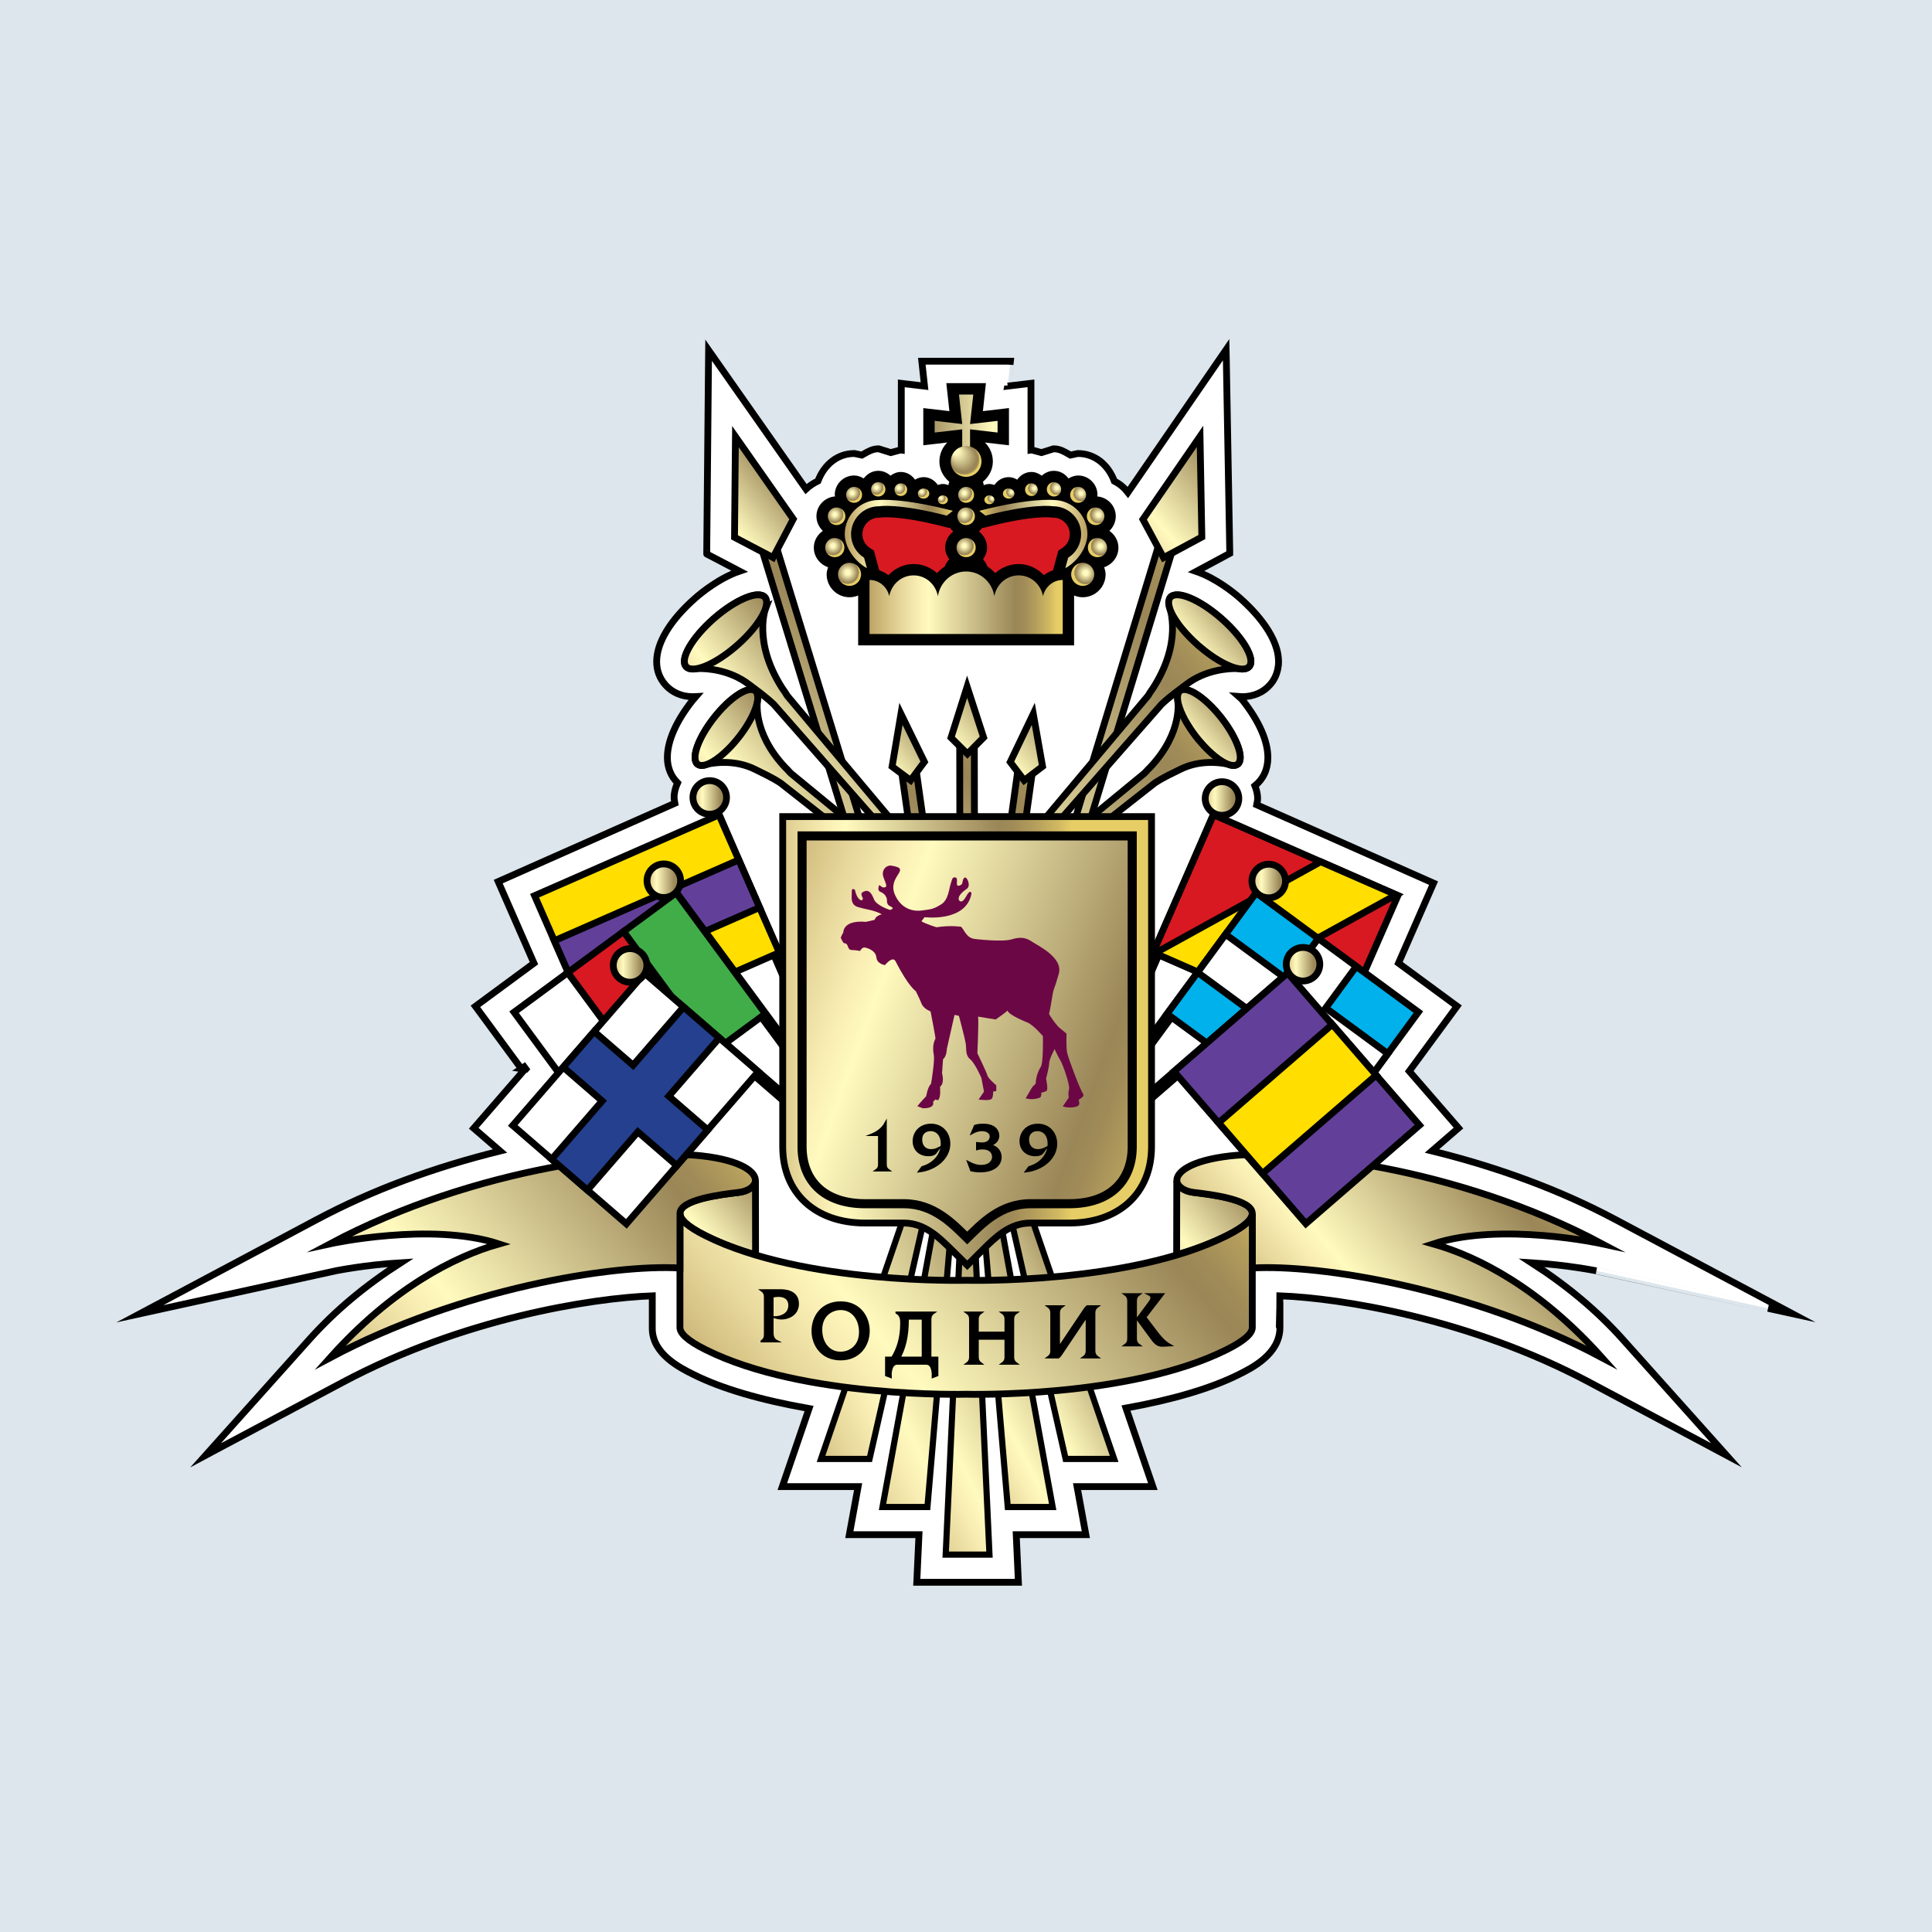 <?xml version="1.0" encoding="utf-8"?>
<!-- Generator: Adobe Illustrator 13.0.0, SVG Export Plug-In . SVG Version: 6.00 Build 14948)  -->
<!DOCTYPE svg PUBLIC "-//W3C//DTD SVG 1.0//EN" "http://www.w3.org/TR/2001/REC-SVG-20010904/DTD/svg10.dtd">
<svg version="1.0" id="Layer_1" xmlns="http://www.w3.org/2000/svg" xmlns:xlink="http://www.w3.org/1999/xlink" x="0px" y="0px"
	 width="489.807px" height="489.803px" viewBox="0 0 489.807 489.803" enable-background="new 0 0 489.807 489.803"
	 xml:space="preserve">
<rect fill="#DCE6EC" width="489.807" height="489.803"/>
<g>
	<path fill="#FFFFFF" stroke="#000000" stroke-width="1.728" stroke-miterlimit="10" d="M448.229,331.692l6.131,1.339l-5.535-2.947
		l-39.351-20.936c-13.859-7.38-29.485-13.185-46.438-17.353l6.074-5.248l0.652-0.562l-0.562-0.652l-11.924-13.758l11.609-15.783
		l0.506-0.697l-0.697-0.507l-14.141-10.411l8.538-19.49l0.349-0.788l-0.787-0.349L318.6,204.032c0.102-0.54,0.236-1.08,0.236-1.592
		c0-1.097-0.27-2.177-0.686-3.223c2.137-1.721,3.284-4.185,3.284-7.149c0-4.179-2.182-9.163-6.3-14.416
		c-0.349-0.444-0.708-0.754-1.079-1.08c0.225,0.017,0.506,0.039,0.911,0.056c2.891-0.022,5.388-1.119,7.064-3.088
		c0.787-0.883,2.114-2.829,2.114-5.867c0-0.219-0.021-0.444-0.033-0.658c-0.416-6.542-7.009-12.982-9.832-15.451
		c-1.339-1.181-5.895-4.933-11.002-6.693l8.032-4.32l0.461-0.248v-0.529l-0.866-48.423l-0.057-2.694l-1.529,2.222l-5.771,8.387
		l-17.594,25.576c-0.889-1.142-1.991-2.121-3.442-2.863c-1.62-4.309-5.085-6.998-9.18-6.998h-0.09l-0.09,0.011l-1.778,0.383
		c-0.157-0.09-0.303-0.169-0.461-0.265c-1.125-0.647-2.283-1.322-3.712-1.322h-0.135l-0.124,0.045l-2.902,0.911l-2.317-0.63
		l-0.112-0.034c-0.012,0-0.124,0-0.124,0c-0.057,0-0.067,0.04-0.112,0.045V98.157v-0.973l-0.968,0.112l-4.938,0.591
		c0.012-0.062,0.022-0.084,0.022-0.152c0,0.012,0.573-5.208,0.573-5.208l0.102-0.956h-0.956h-20.544h-0.962l0.101,0.956l0.585,5.366
		c-1.119-0.135-4.921-0.585-4.921-0.585L228.5,97.19v0.973v15.963c-0.051-0.005-0.062-0.045-0.118-0.045h-0.113l-0.112,0.034
		l-2.323,0.63l-2.908-0.911l-0.124-0.045h-0.135c-1.412,0-2.576,0.669-3.695,1.316c-0.169,0.09-0.326,0.18-0.484,0.27l-1.772-0.377
		l-0.084-0.017c-0.006,0-0.096,0-0.096,0c-4.078,0-7.532,2.678-9.163,6.963c-1.17,0.58-2.177,1.238-3.037,2.042l-23.14-32.989
		l-1.547-2.205l-0.028,2.689l-0.45,48.44v0.529c-0.006,0,0.467,0.242,0.467,0.242l7.847,4.112
		c-5.142,1.749-9.787,5.574-11.143,6.761c-6.361,5.58-9.866,11.323-9.866,16.171c0,2.244,0.737,4.218,2.194,5.878
		c1.704,1.94,4.173,3.015,6.952,3.015c0.028,0,0.427-0.022,0.782-0.04c-0.371,0.422-0.681,0.782-0.895,1.063
		c-4.128,5.242-6.316,10.231-6.316,14.416c0,2.548,0.917,4.742,2.587,6.418c-0.551,1.192-0.877,2.43-0.877,3.695
		c0,0.456,0.112,0.962,0.197,1.462l-44.002,19.512l-0.788,0.349l0.343,0.787l8.718,19.9L121.23,254.61l-0.697,0.518l0.512,0.692
		l11.131,15.13l0.017-0.017c0.067,0.084,0.253,0.349,0.456,0.636l-11.981,13.82l-0.568,0.652l0.658,0.562l6.007,5.202
		c-16.93,4.168-32.539,9.973-46.376,17.342l-39.407,20.98l-5.54,2.947l6.131-1.345l43.603-9.557
		c0.073-0.011,7.301-1.484,16.408-2.036c-8.949,5.76-16.582,12.104-23.124,19.405L55.37,365.328l-3.251,3.634l4.297-2.295
		L86.97,350.4c30.346-16.154,63.104-21.318,78.398-21.881v8.258c0,6.479,7.031,9.989,10.412,11.677
		c7.194,3.594,17.093,6.491,29.333,8.646l-6.384,18.646l-0.394,1.147h1.209h18.011l-2.042,11.16l-0.186,1.023h1.035h16.616
		l-0.512,11.165l-0.045,0.905h0.906h23.964h0.9l-0.045-0.905l-0.507-11.165h16.616h1.034l-0.19-1.023l-2.037-11.16h18.011h1.204
		l-0.394-1.147l-6.424-18.764c11.947-2.154,21.61-5.012,28.63-8.527c3.375-1.688,10.406-5.187,10.406-11.907v-3.234l-0.079,0.135
		c0.034-1.277,0.057-2.902,0.057-4.928c15.299,0.562,48.08,5.727,78.409,21.881l30.531,16.255l4.285,2.29l-3.239-3.628
		l-23.062-25.773c-6.525-7.289-14.163-13.646-23.118-19.405c9.09,0.552,16.323,2.025,16.402,2.036
		C404.67,322.174,448.229,331.692,448.229,331.692z M133.301,271.057l-1.074-0.141l0.686-0.456c0.101,0.135,0.265,0.36,0.411,0.562
		C133.312,271.035,133.312,271.045,133.301,271.057z"/>
	<g>
		<polygon stroke="#000000" stroke-width="0.576" points="266.785,299.327 269.158,300.362 311.355,202.913 308.981,201.884 		"/>
		<polygon stroke="#000000" stroke-width="0.576" points="222.661,298.191 220.288,299.226 178.091,201.777 180.459,200.748 		"/>
		<g>
			
				<linearGradient id="SVGID_1_" gradientUnits="userSpaceOnUse" x1="1755.773" y1="-340.145" x2="1832.765" y2="-404.748" gradientTransform="matrix(0.698 0 0 1.167 -1008.35 774.819)">
				<stop  offset="0" style="stop-color:#B99E5E"/>
				<stop  offset="0.091" style="stop-color:#D0BB7D"/>
				<stop  offset="0.191" style="stop-color:#E8D99D"/>
				<stop  offset="0.273" style="stop-color:#F9EEB4"/>
				<stop  offset="0.326" style="stop-color:#FFFABE"/>
				<stop  offset="0.775" style="stop-color:#9A8657"/>
				<stop  offset="0.815" style="stop-color:#A08B58"/>
				<stop  offset="0.875" style="stop-color:#B29C5C"/>
				<stop  offset="0.949" style="stop-color:#D0B862"/>
				<stop  offset="0.989" style="stop-color:#E6CD65"/>
			</linearGradient>
			<polygon fill="url(#SVGID_1_)" stroke="#000000" stroke-width="1.559" points="250.855,394.132 245.312,273.756 
				239.755,394.132 			"/>
			
				<linearGradient id="SVGID_2_" gradientUnits="userSpaceOnUse" x1="1742.62" y1="-225.192" x2="1804.281" y2="-276.931" gradientTransform="matrix(0.698 -0.027 0.006 1.166 -984.081 670.839)">
				<stop  offset="0" style="stop-color:#B99E5E"/>
				<stop  offset="0.091" style="stop-color:#D0BB7D"/>
				<stop  offset="0.191" style="stop-color:#E8D99D"/>
				<stop  offset="0.273" style="stop-color:#F9EEB4"/>
				<stop  offset="0.326" style="stop-color:#FFFABE"/>
				<stop  offset="0.775" style="stop-color:#9A8657"/>
				<stop  offset="0.815" style="stop-color:#A08B58"/>
				<stop  offset="0.875" style="stop-color:#B29C5C"/>
				<stop  offset="0.949" style="stop-color:#D0B862"/>
				<stop  offset="0.989" style="stop-color:#E6CD65"/>
			</linearGradient>
			<polygon fill="url(#SVGID_2_)" stroke="#000000" stroke-width="1.559" points="266.875,382.061 245.537,265.19 255.49,382.061 
							"/>
			
				<linearGradient id="SVGID_3_" gradientUnits="userSpaceOnUse" x1="1764.093" y1="-470.288" x2="1854.492" y2="-546.142" gradientTransform="matrix(0.698 0.027 -0.006 1.166 -1032.12 876.038)">
				<stop  offset="0" style="stop-color:#B99E5E"/>
				<stop  offset="0.091" style="stop-color:#D0BB7D"/>
				<stop  offset="0.191" style="stop-color:#E8D99D"/>
				<stop  offset="0.273" style="stop-color:#F9EEB4"/>
				<stop  offset="0.326" style="stop-color:#FFFABE"/>
				<stop  offset="0.775" style="stop-color:#9A8657"/>
				<stop  offset="0.815" style="stop-color:#A08B58"/>
				<stop  offset="0.875" style="stop-color:#B29C5C"/>
				<stop  offset="0.949" style="stop-color:#D0B862"/>
				<stop  offset="0.989" style="stop-color:#E6CD65"/>
			</linearGradient>
			<polygon fill="url(#SVGID_3_)" stroke="#000000" stroke-width="1.559" points="223.736,382.061 235.126,382.061 245.076,265.19 
							"/>
			
				<linearGradient id="SVGID_4_" gradientUnits="userSpaceOnUse" x1="1723.601" y1="-104.684" x2="1769.884" y2="-143.521" gradientTransform="matrix(0.698 -0.054 0.012 1.165 -959.313 563.829)">
				<stop  offset="0" style="stop-color:#B99E5E"/>
				<stop  offset="0.091" style="stop-color:#D0BB7D"/>
				<stop  offset="0.191" style="stop-color:#E8D99D"/>
				<stop  offset="0.273" style="stop-color:#F9EEB4"/>
				<stop  offset="0.326" style="stop-color:#FFFABE"/>
				<stop  offset="0.775" style="stop-color:#9A8657"/>
				<stop  offset="0.815" style="stop-color:#A08B58"/>
				<stop  offset="0.875" style="stop-color:#B29C5C"/>
				<stop  offset="0.949" style="stop-color:#D0B862"/>
				<stop  offset="0.989" style="stop-color:#E6CD65"/>
			</linearGradient>
			<polygon fill="url(#SVGID_4_)" stroke="#000000" stroke-width="1.559" points="282.467,369.878 282.467,369.878 
				245.751,262.636 270.159,369.878 			"/>
			
				<linearGradient id="SVGID_5_" gradientUnits="userSpaceOnUse" x1="1774.355" y1="-604.131" x2="1874.976" y2="-688.562" gradientTransform="matrix(0.698 0.054 -0.012 1.165 -1052.671 974.692)">
				<stop  offset="0" style="stop-color:#B99E5E"/>
				<stop  offset="0.091" style="stop-color:#D0BB7D"/>
				<stop  offset="0.191" style="stop-color:#E8D99D"/>
				<stop  offset="0.273" style="stop-color:#F9EEB4"/>
				<stop  offset="0.326" style="stop-color:#FFFABE"/>
				<stop  offset="0.775" style="stop-color:#9A8657"/>
				<stop  offset="0.815" style="stop-color:#A08B58"/>
				<stop  offset="0.875" style="stop-color:#B29C5C"/>
				<stop  offset="0.949" style="stop-color:#D0B862"/>
				<stop  offset="0.989" style="stop-color:#E6CD65"/>
			</linearGradient>
			<polygon fill="url(#SVGID_5_)" stroke="#000000" stroke-width="1.559" points="220.451,369.878 244.862,262.636 
				208.144,369.878 208.144,369.878 			"/>
		</g>
		<g>
			<g>
				<g>
					
						<linearGradient id="SVGID_6_" gradientUnits="userSpaceOnUse" x1="152.106" y1="205.5" x2="188.029" y2="175.356" gradientTransform="matrix(1 0 0 1 134.401 116.578)">
						<stop  offset="0" style="stop-color:#B99E5E"/>
						<stop  offset="0.091" style="stop-color:#D0BB7D"/>
						<stop  offset="0.191" style="stop-color:#E8D99D"/>
						<stop  offset="0.273" style="stop-color:#F9EEB4"/>
						<stop  offset="0.326" style="stop-color:#FFFABE"/>
						<stop  offset="0.775" style="stop-color:#9A8657"/>
						<stop  offset="0.815" style="stop-color:#A08B58"/>
						<stop  offset="0.875" style="stop-color:#B29C5C"/>
						<stop  offset="0.949" style="stop-color:#D0B862"/>
						<stop  offset="0.989" style="stop-color:#E6CD65"/>
					</linearGradient>
					<path fill="url(#SVGID_6_)" stroke="#000000" stroke-width="1.728" stroke-miterlimit="10" d="M298.306,318.142l0.034-18.781
						c0.191,1.372,1.822,2.654,4.297,2.953c4.635,0.54,14.737,1.788,14.839,5.236c0.045,1.474-1.722,3.347-6.514,5.743
						C307.081,315.228,302.772,316.814,298.306,318.142"/>
					
						<linearGradient id="SVGID_7_" gradientUnits="userSpaceOnUse" x1="187.335" y1="230.159" x2="261.212" y2="168.17" gradientTransform="matrix(1 0 0 1 134.401 116.578)">
						<stop  offset="0" style="stop-color:#B99E5E"/>
						<stop  offset="0.091" style="stop-color:#D0BB7D"/>
						<stop  offset="0.191" style="stop-color:#E8D99D"/>
						<stop  offset="0.273" style="stop-color:#F9EEB4"/>
						<stop  offset="0.326" style="stop-color:#FFFABE"/>
						<stop  offset="0.775" style="stop-color:#9A8657"/>
						<stop  offset="0.815" style="stop-color:#A08B58"/>
						<stop  offset="0.875" style="stop-color:#B29C5C"/>
						<stop  offset="0.949" style="stop-color:#D0B862"/>
						<stop  offset="0.989" style="stop-color:#E6CD65"/>
					</linearGradient>
					<path fill="url(#SVGID_7_)" stroke="#000000" stroke-width="1.728" stroke-miterlimit="10" d="M298.362,299.445
						c-0.203-2.272,3.453-5.23,13.454-6.39c15.176-1.766,57.237,2.509,94.361,22.274c0,0-25.615-5.613-42.805,0.033
						c11.396,3.229,27.066,11.261,42.805,28.855c-33.052-17.6-71.683-23.748-88.691-22.747l-0.011-13.882
						c-0.102-3.442-10.204-4.735-14.839-5.275C300.162,302.015,298.554,300.818,298.362,299.445
						C298.362,299.417,298.362,299.479,298.362,299.445"/>
					
						<linearGradient id="SVGID_8_" gradientUnits="userSpaceOnUse" x1="34.123" y1="207.12" x2="68.661" y2="178.139" gradientTransform="matrix(1 0 0 1 134.401 116.578)">
						<stop  offset="0" style="stop-color:#B99E5E"/>
						<stop  offset="0.091" style="stop-color:#D0BB7D"/>
						<stop  offset="0.191" style="stop-color:#E8D99D"/>
						<stop  offset="0.273" style="stop-color:#F9EEB4"/>
						<stop  offset="0.326" style="stop-color:#FFFABE"/>
						<stop  offset="0.775" style="stop-color:#9A8657"/>
						<stop  offset="0.815" style="stop-color:#A08B58"/>
						<stop  offset="0.875" style="stop-color:#B29C5C"/>
						<stop  offset="0.949" style="stop-color:#D0B862"/>
						<stop  offset="0.989" style="stop-color:#E6CD65"/>
					</linearGradient>
					<path fill="url(#SVGID_8_)" stroke="#000000" stroke-width="1.728" stroke-miterlimit="10" d="M191.551,318.142l-0.022-18.781
						c-0.191,1.372-1.822,2.654-4.309,2.953c-4.635,0.54-14.714,1.788-14.827,5.242c-0.045,1.468,1.721,3.341,6.513,5.737
						C182.788,315.228,187.096,316.814,191.551,318.142"/>
					
						<linearGradient id="SVGID_9_" gradientUnits="userSpaceOnUse" x1="51.172" y1="255.938" x2="169.393" y2="156.738" gradientTransform="matrix(1 0 0 1 134.401 116.578)">
						<stop  offset="0" style="stop-color:#B99E5E"/>
						<stop  offset="0.091" style="stop-color:#D0BB7D"/>
						<stop  offset="0.191" style="stop-color:#E8D99D"/>
						<stop  offset="0.273" style="stop-color:#F9EEB4"/>
						<stop  offset="0.326" style="stop-color:#FFFABE"/>
						<stop  offset="0.775" style="stop-color:#9A8657"/>
						<stop  offset="0.815" style="stop-color:#A08B58"/>
						<stop  offset="0.875" style="stop-color:#B29C5C"/>
						<stop  offset="0.949" style="stop-color:#D0B862"/>
						<stop  offset="0.989" style="stop-color:#E6CD65"/>
					</linearGradient>
					<path fill="url(#SVGID_9_)" stroke="#000000" stroke-width="1.728" stroke-miterlimit="10" d="M244.93,353.471
						c0,0-41.218,1.107-66.023-11.289c-4.804-2.396-6.581-4.241-6.524-5.715v-28.833c-0.045,1.474,1.732,3.263,6.524,5.659
						c24.805,12.396,66.023,11.294,66.023,11.294s41.227,1.103,66.032-11.294c4.792-2.396,6.569-4.186,6.524-5.659v28.833
						c0.057,1.474-1.732,3.318-6.524,5.715C286.156,354.579,244.93,353.471,244.93,353.471z"/>
					
						<linearGradient id="SVGID_10_" gradientUnits="userSpaceOnUse" x1="-53.984" y1="241.774" x2="50.871" y2="153.791" gradientTransform="matrix(1 0 0 1 134.401 116.578)">
						<stop  offset="0" style="stop-color:#B99E5E"/>
						<stop  offset="0.091" style="stop-color:#D0BB7D"/>
						<stop  offset="0.191" style="stop-color:#E8D99D"/>
						<stop  offset="0.273" style="stop-color:#F9EEB4"/>
						<stop  offset="0.326" style="stop-color:#FFFABE"/>
						<stop  offset="0.775" style="stop-color:#9A8657"/>
						<stop  offset="0.815" style="stop-color:#A08B58"/>
						<stop  offset="0.875" style="stop-color:#B29C5C"/>
						<stop  offset="0.949" style="stop-color:#D0B862"/>
						<stop  offset="0.989" style="stop-color:#E6CD65"/>
					</linearGradient>
					<path fill="url(#SVGID_10_)" stroke="#000000" stroke-width="1.728" stroke-miterlimit="10" d="M191.506,299.445
						c0.214-2.272-3.454-5.23-13.455-6.39c-15.187-1.766-57.237,2.509-94.372,22.274c0,0,25.626-5.613,42.816,0.033
						c-11.396,3.229-27.066,11.261-42.816,28.855c33.062-17.6,71.693-23.748,88.703-22.747l0.011-13.882
						c0.101-3.442,10.192-4.735,14.827-5.275C189.706,302.015,191.314,300.818,191.506,299.445
						C191.506,299.417,191.495,299.479,191.506,299.445"/>
				</g>
				<g>
					<g>
						<polygon fill="#D81921" stroke="#000000" stroke-width="1.728" points="292.354,241.465 339.119,261.951 354.407,227.049 
							307.654,206.558 						"/>
						<polygon fill="#FFDE00" stroke="#000000" stroke-width="1.728" points="292.805,241.656 311.94,250.048 353.957,226.852 
							334.821,218.471 						"/>
					</g>
					
						<linearGradient id="SVGID_11_" gradientUnits="userSpaceOnUse" x1="416.102" y1="206.847" x2="426.351" y2="206.847" gradientTransform="matrix(1 0 0 1 -111.418 -4.406)">
						<stop  offset="0" style="stop-color:#B99E5E"/>
						<stop  offset="0.091" style="stop-color:#D0BB7D"/>
						<stop  offset="0.191" style="stop-color:#E8D99D"/>
						<stop  offset="0.273" style="stop-color:#F9EEB4"/>
						<stop  offset="0.326" style="stop-color:#FFFABE"/>
						<stop  offset="0.775" style="stop-color:#9A8657"/>
						<stop  offset="0.815" style="stop-color:#A08B58"/>
						<stop  offset="0.875" style="stop-color:#B29C5C"/>
						<stop  offset="0.949" style="stop-color:#D0B862"/>
						<stop  offset="0.989" style="stop-color:#E6CD65"/>
					</linearGradient>
					<path fill="url(#SVGID_11_)" stroke="#000000" stroke-width="1.728" d="M314.066,202.44c0,2.351-1.901,4.258-4.252,4.258
						c-2.352,0-4.264-1.907-4.264-4.258s1.912-4.258,4.264-4.258C312.165,198.183,314.066,200.089,314.066,202.44z"/>
				</g>
				<g>
					<g>
						<polygon stroke="#000000" stroke-width="0.576" points="263.478,300.042 322.178,220.35 324.259,221.885 265.941,301.053 
													"/>
						<g>
							<polygon fill="#00B1EB" stroke="#000000" stroke-width="1.728" points="295.876,257.045 337.016,287.295 359.593,256.584 
								318.454,226.346 							"/>
							<polygon fill="#FFFFFF" stroke="#000000" stroke-width="1.728" points="310.714,236.875 326.452,248.446 334.203,237.921 
								343.844,245.014 336.104,255.549 351.843,267.12 344.744,276.766 329.017,265.19 321.267,275.72 311.614,268.622 
								319.365,258.092 303.627,246.522 							"/>
						</g>
					</g>
					
						<linearGradient id="SVGID_12_" gradientUnits="userSpaceOnUse" x1="427.965" y1="227.765" x2="438.118" y2="227.765" gradientTransform="matrix(1 0 0 1 -111.418 -4.406)">
						<stop  offset="0" style="stop-color:#B99E5E"/>
						<stop  offset="0.091" style="stop-color:#D0BB7D"/>
						<stop  offset="0.191" style="stop-color:#E8D99D"/>
						<stop  offset="0.273" style="stop-color:#F9EEB4"/>
						<stop  offset="0.326" style="stop-color:#FFFABE"/>
						<stop  offset="0.775" style="stop-color:#9A8657"/>
						<stop  offset="0.815" style="stop-color:#A08B58"/>
						<stop  offset="0.875" style="stop-color:#B29C5C"/>
						<stop  offset="0.949" style="stop-color:#D0B862"/>
						<stop  offset="0.989" style="stop-color:#E6CD65"/>
					</linearGradient>
					<path fill="url(#SVGID_12_)" stroke="#000000" stroke-width="1.728" d="M325.901,223.359c0,2.351-1.901,4.258-4.253,4.258
						c-2.351,0-4.252-1.907-4.252-4.258s1.901-4.258,4.252-4.258C324,219.101,325.901,221.008,325.901,223.359z"/>
				</g>
				<g>
					
						<linearGradient id="SVGID_13_" gradientUnits="userSpaceOnUse" x1="286.235" y1="206.577" x2="296.462" y2="206.577" gradientTransform="matrix(1 0 0 1 -111.418 -4.406)">
						<stop  offset="0" style="stop-color:#B99E5E"/>
						<stop  offset="0.091" style="stop-color:#D0BB7D"/>
						<stop  offset="0.191" style="stop-color:#E8D99D"/>
						<stop  offset="0.273" style="stop-color:#F9EEB4"/>
						<stop  offset="0.326" style="stop-color:#FFFABE"/>
						<stop  offset="0.775" style="stop-color:#9A8657"/>
						<stop  offset="0.815" style="stop-color:#A08B58"/>
						<stop  offset="0.875" style="stop-color:#B29C5C"/>
						<stop  offset="0.949" style="stop-color:#D0B862"/>
						<stop  offset="0.989" style="stop-color:#E6CD65"/>
					</linearGradient>
					<path fill="url(#SVGID_13_)" stroke="#000000" stroke-width="1.728" d="M184.183,202.176c0,2.351-1.901,4.252-4.252,4.252
						s-4.252-1.901-4.252-4.252c0-2.352,1.901-4.264,4.252-4.264S184.183,199.825,184.183,202.176z"/>
					<polygon fill="#FFDE00" stroke="#000000" stroke-width="1.728" points="197.581,241.499 150.816,261.984 135.528,227.077 
						182.281,206.591 					"/>
					<polygon fill="#624099" stroke="#000000" stroke-width="1.728" points="192.574,230.069 145.811,250.554 140.534,238.501 
						187.287,218.01 					"/>
				</g>
				<g>
					
						<rect x="196.861" y="210.764" transform="matrix(0.805 -0.594 0.594 0.805 -117.933 169.119)" stroke="#000000" stroke-width="0.576" width="2.586" height="106.192"/>
					<polygon fill="#FFFFFF" stroke="#000000" stroke-width="1.728" points="159.028,267.036 151.458,256.753 143.954,246.573 
						130.331,256.613 137.823,266.799 145.405,277.076 152.931,287.295 166.565,277.255 					"/>
					<polygon fill="#D81921" stroke="#000000" stroke-width="1.728" points="173.169,256.624 165.587,246.347 158.095,236.155 
						143.954,246.573 151.458,256.753 159.028,267.036 166.565,277.255 180.695,266.844 					"/>
					<polygon fill="#41AD49" stroke="#000000" stroke-width="1.728" points="186.5,246.797 178.929,236.515 171.425,226.334 
						158.095,236.155 165.587,246.347 173.169,256.624 180.695,266.844 194.037,257.017 					"/>
					
						<linearGradient id="SVGID_14_" gradientUnits="userSpaceOnUse" x1="274.655" y1="227.692" x2="284.756" y2="227.692" gradientTransform="matrix(1 0 0 1 -111.418 -4.406)">
						<stop  offset="0" style="stop-color:#B99E5E"/>
						<stop  offset="0.091" style="stop-color:#D0BB7D"/>
						<stop  offset="0.191" style="stop-color:#E8D99D"/>
						<stop  offset="0.273" style="stop-color:#F9EEB4"/>
						<stop  offset="0.326" style="stop-color:#FFFABE"/>
						<stop  offset="0.775" style="stop-color:#9A8657"/>
						<stop  offset="0.815" style="stop-color:#A08B58"/>
						<stop  offset="0.875" style="stop-color:#B29C5C"/>
						<stop  offset="0.949" style="stop-color:#D0B862"/>
						<stop  offset="0.989" style="stop-color:#E6CD65"/>
					</linearGradient>
					<path fill="url(#SVGID_14_)" stroke="#000000" stroke-width="1.728" d="M172.539,223.286c0,2.351-1.901,4.258-4.252,4.258
						c-2.352,0-4.252-1.907-4.252-4.258s1.901-4.258,4.252-4.258C170.638,219.028,172.539,220.935,172.539,223.286z"/>
				</g>
				<g>
					
						<linearGradient id="SVGID_15_" gradientUnits="userSpaceOnUse" x1="70.601" y1="156.06" x2="135.678" y2="101.454" gradientTransform="matrix(1 0 0 1 134.401 116.578)">
						<stop  offset="0" style="stop-color:#B99E5E"/>
						<stop  offset="0.091" style="stop-color:#D0BB7D"/>
						<stop  offset="0.191" style="stop-color:#E8D99D"/>
						<stop  offset="0.273" style="stop-color:#F9EEB4"/>
						<stop  offset="0.326" style="stop-color:#FFFABE"/>
						<stop  offset="0.775" style="stop-color:#9A8657"/>
						<stop  offset="0.815" style="stop-color:#A08B58"/>
						<stop  offset="0.875" style="stop-color:#B29C5C"/>
						<stop  offset="0.949" style="stop-color:#D0B862"/>
						<stop  offset="0.989" style="stop-color:#E6CD65"/>
					</linearGradient>
					<polygon fill="url(#SVGID_15_)" stroke="#000000" stroke-width="1.728" stroke-miterlimit="10" points="243.479,300.57 
						247.144,300.058 231.521,189.999 227.864,190.673 					"/>
					
						<linearGradient id="SVGID_16_" gradientUnits="userSpaceOnUse" x1="81.952" y1="83.982" x2="107.495" y2="62.549" gradientTransform="matrix(1 0 0 1 134.401 116.578)">
						<stop  offset="0" style="stop-color:#B99E5E"/>
						<stop  offset="0.091" style="stop-color:#D0BB7D"/>
						<stop  offset="0.191" style="stop-color:#E8D99D"/>
						<stop  offset="0.273" style="stop-color:#F9EEB4"/>
						<stop  offset="0.326" style="stop-color:#FFFABE"/>
						<stop  offset="0.775" style="stop-color:#9A8657"/>
						<stop  offset="0.815" style="stop-color:#A08B58"/>
						<stop  offset="0.875" style="stop-color:#B29C5C"/>
						<stop  offset="0.949" style="stop-color:#D0B862"/>
						<stop  offset="0.989" style="stop-color:#E6CD65"/>
					</linearGradient>
					<polygon fill="url(#SVGID_16_)" stroke="#000000" stroke-width="1.728" stroke-miterlimit="10" points="228.416,180.988 
						226.166,194.341 230.856,197.839 234.355,193.148 					"/>
				</g>
				<g>
					
						<linearGradient id="SVGID_17_" gradientUnits="userSpaceOnUse" x1="77.228" y1="163.461" x2="159.979" y2="94.025" gradientTransform="matrix(1 0 0 1 134.401 116.578)">
						<stop  offset="0" style="stop-color:#B99E5E"/>
						<stop  offset="0.091" style="stop-color:#D0BB7D"/>
						<stop  offset="0.191" style="stop-color:#E8D99D"/>
						<stop  offset="0.273" style="stop-color:#F9EEB4"/>
						<stop  offset="0.326" style="stop-color:#FFFABE"/>
						<stop  offset="0.775" style="stop-color:#9A8657"/>
						<stop  offset="0.815" style="stop-color:#A08B58"/>
						<stop  offset="0.875" style="stop-color:#B29C5C"/>
						<stop  offset="0.949" style="stop-color:#D0B862"/>
						<stop  offset="0.989" style="stop-color:#E6CD65"/>
					</linearGradient>
					<polygon fill="url(#SVGID_17_)" stroke="#000000" stroke-width="1.728" stroke-miterlimit="10" points="243.479,300.075 
						247.144,300.592 262.454,190.488 258.764,190.133 					"/>
					
						<linearGradient id="SVGID_18_" gradientUnits="userSpaceOnUse" x1="112.839" y1="84.397" x2="140.151" y2="61.48" gradientTransform="matrix(1 0 0 1 134.401 116.578)">
						<stop  offset="0" style="stop-color:#B99E5E"/>
						<stop  offset="0.091" style="stop-color:#D0BB7D"/>
						<stop  offset="0.191" style="stop-color:#E8D99D"/>
						<stop  offset="0.273" style="stop-color:#F9EEB4"/>
						<stop  offset="0.326" style="stop-color:#FFFABE"/>
						<stop  offset="0.775" style="stop-color:#9A8657"/>
						<stop  offset="0.815" style="stop-color:#A08B58"/>
						<stop  offset="0.875" style="stop-color:#B29C5C"/>
						<stop  offset="0.949" style="stop-color:#D0B862"/>
						<stop  offset="0.989" style="stop-color:#E6CD65"/>
					</linearGradient>
					<polygon fill="url(#SVGID_18_)" stroke="#000000" stroke-width="1.728" stroke-miterlimit="10" points="261.959,180.977 
						256.12,193.188 259.652,197.845 264.31,194.301 					"/>
				</g>
				<g>
					
						<linearGradient id="SVGID_19_" gradientUnits="userSpaceOnUse" x1="73.641" y1="154.732" x2="148.104" y2="92.25" gradientTransform="matrix(1 0 0 1 134.401 115.588)">
						<stop  offset="0" style="stop-color:#B99E5E"/>
						<stop  offset="0.091" style="stop-color:#D0BB7D"/>
						<stop  offset="0.191" style="stop-color:#E8D99D"/>
						<stop  offset="0.273" style="stop-color:#F9EEB4"/>
						<stop  offset="0.326" style="stop-color:#FFFABE"/>
						<stop  offset="0.775" style="stop-color:#9A8657"/>
						<stop  offset="0.815" style="stop-color:#A08B58"/>
						<stop  offset="0.875" style="stop-color:#B29C5C"/>
						<stop  offset="0.949" style="stop-color:#D0B862"/>
						<stop  offset="0.989" style="stop-color:#E6CD65"/>
					</linearGradient>
					<polygon fill="url(#SVGID_19_)" stroke="#000000" stroke-width="1.728" stroke-miterlimit="10" points="243.467,294.614 
						247.166,294.614 247.008,183.451 243.299,183.614 					"/>
					
						<linearGradient id="SVGID_20_" gradientUnits="userSpaceOnUse" x1="97.418" y1="78.273" x2="123.816" y2="56.123" gradientTransform="matrix(1 0 0 1 134.401 115.588)">
						<stop  offset="0" style="stop-color:#B99E5E"/>
						<stop  offset="0.091" style="stop-color:#D0BB7D"/>
						<stop  offset="0.191" style="stop-color:#E8D99D"/>
						<stop  offset="0.273" style="stop-color:#F9EEB4"/>
						<stop  offset="0.326" style="stop-color:#FFFABE"/>
						<stop  offset="0.775" style="stop-color:#9A8657"/>
						<stop  offset="0.815" style="stop-color:#A08B58"/>
						<stop  offset="0.875" style="stop-color:#B29C5C"/>
						<stop  offset="0.949" style="stop-color:#D0B862"/>
						<stop  offset="0.989" style="stop-color:#E6CD65"/>
					</linearGradient>
					<polygon fill="url(#SVGID_20_)" stroke="#000000" stroke-width="1.728" stroke-miterlimit="10" points="245.188,174.097 
						241.105,187.006 245.256,191.129 249.37,186.967 					"/>
				</g>
				<g>
					
						<linearGradient id="SVGID_21_" gradientUnits="userSpaceOnUse" x1="45.313" y1="128.183" x2="121.218" y2="64.492" gradientTransform="matrix(1 0 0 1 134.401 116.578)">
						<stop  offset="0" style="stop-color:#B99E5E"/>
						<stop  offset="0.091" style="stop-color:#D0BB7D"/>
						<stop  offset="0.191" style="stop-color:#E8D99D"/>
						<stop  offset="0.273" style="stop-color:#F9EEB4"/>
						<stop  offset="0.326" style="stop-color:#FFFABE"/>
						<stop  offset="0.775" style="stop-color:#9A8657"/>
						<stop  offset="0.815" style="stop-color:#A08B58"/>
						<stop  offset="0.875" style="stop-color:#B29C5C"/>
						<stop  offset="0.949" style="stop-color:#D0B862"/>
						<stop  offset="0.989" style="stop-color:#E6CD65"/>
					</linearGradient>
					<polygon fill="url(#SVGID_21_)" stroke="#000000" stroke-width="1.728" stroke-miterlimit="10" points="243.208,302.51 
						246.693,301.262 192.136,123.328 188.637,124.571 					"/>
					
						<linearGradient id="SVGID_22_" gradientUnits="userSpaceOnUse" x1="40.042" y1="23.524" x2="70.394" y2="-1.944" gradientTransform="matrix(1 0 0 1 134.401 116.578)">
						<stop  offset="0" style="stop-color:#B99E5E"/>
						<stop  offset="0.091" style="stop-color:#D0BB7D"/>
						<stop  offset="0.191" style="stop-color:#E8D99D"/>
						<stop  offset="0.273" style="stop-color:#F9EEB4"/>
						<stop  offset="0.326" style="stop-color:#FFFABE"/>
						<stop  offset="0.775" style="stop-color:#9A8657"/>
						<stop  offset="0.815" style="stop-color:#A08B58"/>
						<stop  offset="0.875" style="stop-color:#B29C5C"/>
						<stop  offset="0.949" style="stop-color:#D0B862"/>
						<stop  offset="0.989" style="stop-color:#E6CD65"/>
					</linearGradient>
					<polygon fill="url(#SVGID_22_)" stroke="#000000" stroke-width="1.728" stroke-miterlimit="10" points="195.983,141.355 
						201.113,131.591 186.455,110.695 186.219,136.226 					"/>
				</g>
				<g>
					
						<linearGradient id="SVGID_23_" gradientUnits="userSpaceOnUse" x1="69.143" y1="154.488" x2="207.95" y2="38.015" gradientTransform="matrix(1 0 0 1 134.401 116.578)">
						<stop  offset="0" style="stop-color:#B99E5E"/>
						<stop  offset="0.091" style="stop-color:#D0BB7D"/>
						<stop  offset="0.191" style="stop-color:#E8D99D"/>
						<stop  offset="0.273" style="stop-color:#F9EEB4"/>
						<stop  offset="0.326" style="stop-color:#FFFABE"/>
						<stop  offset="0.775" style="stop-color:#9A8657"/>
						<stop  offset="0.815" style="stop-color:#A08B58"/>
						<stop  offset="0.875" style="stop-color:#B29C5C"/>
						<stop  offset="0.949" style="stop-color:#D0B862"/>
						<stop  offset="0.989" style="stop-color:#E6CD65"/>
					</linearGradient>
					<polygon fill="url(#SVGID_23_)" stroke="#000000" stroke-width="1.728" stroke-miterlimit="10" points="244.03,301.391 
						247.615,302.308 301.872,124.279 298.272,123.356 					"/>
					
						<linearGradient id="SVGID_24_" gradientUnits="userSpaceOnUse" x1="146.823" y1="26.317" x2="185.04" y2="-5.751" gradientTransform="matrix(1 0 0 1 134.401 116.578)">
						<stop  offset="0" style="stop-color:#B99E5E"/>
						<stop  offset="0.091" style="stop-color:#D0BB7D"/>
						<stop  offset="0.191" style="stop-color:#E8D99D"/>
						<stop  offset="0.273" style="stop-color:#F9EEB4"/>
						<stop  offset="0.326" style="stop-color:#FFFABE"/>
						<stop  offset="0.775" style="stop-color:#9A8657"/>
						<stop  offset="0.815" style="stop-color:#A08B58"/>
						<stop  offset="0.875" style="stop-color:#B29C5C"/>
						<stop  offset="0.949" style="stop-color:#D0B862"/>
						<stop  offset="0.989" style="stop-color:#E6CD65"/>
					</linearGradient>
					<polygon fill="url(#SVGID_24_)" stroke="#000000" stroke-width="1.728" stroke-miterlimit="10" points="294.987,141.378 
						304.695,136.153 304.234,110.633 289.756,131.67 					"/>
				</g>
				<g>
					
						<linearGradient id="SVGID_25_" gradientUnits="userSpaceOnUse" x1="69.265" y1="105.849" x2="107.343" y2="73.898" gradientTransform="matrix(1 0 0 1 134.401 116.578)">
						<stop  offset="0" style="stop-color:#B99E5E"/>
						<stop  offset="0.091" style="stop-color:#D0BB7D"/>
						<stop  offset="0.191" style="stop-color:#E8D99D"/>
						<stop  offset="0.273" style="stop-color:#F9EEB4"/>
						<stop  offset="0.326" style="stop-color:#FFFABE"/>
						<stop  offset="0.775" style="stop-color:#9A8657"/>
						<stop  offset="0.815" style="stop-color:#A08B58"/>
						<stop  offset="0.875" style="stop-color:#B29C5C"/>
						<stop  offset="0.949" style="stop-color:#D0B862"/>
						<stop  offset="0.989" style="stop-color:#E6CD65"/>
					</linearGradient>
					<path fill="url(#SVGID_25_)" stroke="#000000" stroke-width="1.728" d="M265.614,255.099l-66.031-78.712
						c-0.709-1.181-1.237-1.862-1.237-1.862c-7.616-11.852-4.208-20.435-4.208-20.435c-0.011,0.006-0.011,0.011-0.022,0.022
						c0.022-0.067,0.045-0.135,0.067-0.202c0.056-0.203,0.101-0.394,0.124-0.585c0.124-0.799,0.012-1.451-0.382-1.896
						c-1.631-1.862-7.436,0.557-12.959,5.405s-8.662,10.293-7.031,12.155c0.371,0.422,0.945,0.624,1.688,0.624
						c0.191,0,0.371,0,0.585-0.022c0.18-0.022,0.382-0.056,0.596-0.101c2.385-0.051,8.122,0.259,13.049,4.01
						c1.732,1.322,4.106,2.97,6.333,5.09l67.753,77.211L265.614,255.099z"/>
					
						<linearGradient id="SVGID_26_" gradientUnits="userSpaceOnUse" x1="30.476" y1="59.619" x2="68.554" y2="27.667" gradientTransform="matrix(1 0 0 1 134.401 116.578)">
						<stop  offset="0" style="stop-color:#B99E5E"/>
						<stop  offset="0.091" style="stop-color:#D0BB7D"/>
						<stop  offset="0.191" style="stop-color:#E8D99D"/>
						<stop  offset="0.273" style="stop-color:#F9EEB4"/>
						<stop  offset="0.326" style="stop-color:#FFFABE"/>
						<stop  offset="0.775" style="stop-color:#9A8657"/>
						<stop  offset="0.815" style="stop-color:#A08B58"/>
						<stop  offset="0.875" style="stop-color:#B29C5C"/>
						<stop  offset="0.949" style="stop-color:#D0B862"/>
						<stop  offset="0.989" style="stop-color:#E6CD65"/>
					</linearGradient>
					<path fill="url(#SVGID_26_)" stroke="#000000" stroke-width="1.728" stroke-miterlimit="10" d="M180.965,156.835
						c-5.523,4.849-8.662,10.293-7.031,12.155c0.371,0.422,0.945,0.624,1.688,0.624c0.191,0,0.371,0,0.585-0.022
						c0.203-0.022,0.427-0.062,0.664-0.112c0.236-0.045,0.495-0.113,0.765-0.197c0.281-0.084,0.574-0.186,0.889-0.298
						c0.337-0.135,0.697-0.281,1.057-0.45c0.417-0.197,0.844-0.416,1.294-0.652c0.551-0.304,1.125-0.652,1.71-1.023
						c1.159-0.743,2.351-1.62,3.543-2.621c0.248-0.214,0.506-0.428,0.765-0.653c0.18-0.157,0.36-0.315,0.54-0.483
						c1.147-1.046,2.182-2.109,3.082-3.161c0.461-0.529,0.878-1.058,1.26-1.569c0.304-0.411,0.585-0.816,0.844-1.209
						c0.213-0.337,0.416-0.664,0.596-0.99c0.169-0.298,0.304-0.585,0.438-0.861c0.124-0.253,0.225-0.5,0.315-0.742
						c0.079-0.231,0.157-0.445,0.213-0.658c0.056-0.203,0.101-0.394,0.124-0.585c0.124-0.799,0.012-1.451-0.382-1.896
						C192.293,149.568,186.488,151.986,180.965,156.835z"/>
				</g>
				<g>
					
						<linearGradient id="SVGID_27_" gradientUnits="userSpaceOnUse" x1="65.316" y1="123.038" x2="108.883" y2="86.48" gradientTransform="matrix(1 0 0 1 134.401 116.578)">
						<stop  offset="0" style="stop-color:#B99E5E"/>
						<stop  offset="0.091" style="stop-color:#D0BB7D"/>
						<stop  offset="0.191" style="stop-color:#E8D99D"/>
						<stop  offset="0.273" style="stop-color:#F9EEB4"/>
						<stop  offset="0.326" style="stop-color:#FFFABE"/>
						<stop  offset="0.775" style="stop-color:#9A8657"/>
						<stop  offset="0.815" style="stop-color:#A08B58"/>
						<stop  offset="0.875" style="stop-color:#B29C5C"/>
						<stop  offset="0.949" style="stop-color:#D0B862"/>
						<stop  offset="0.989" style="stop-color:#E6CD65"/>
					</linearGradient>
					<path fill="url(#SVGID_27_)" stroke="#000000" stroke-width="1.728" stroke-miterlimit="10" d="M271.015,254.031
						l-70.543-58.002c-0.81-0.922-1.373-1.435-1.373-1.435c-8.594-9.112-7.031-17.155-7.031-17.15c0-0.056,0.011-0.124,0.022-0.18
						c0.011-0.191-0.214-1.8-0.63-2.126c-1.732-1.361-6.412,1.699-10.439,6.834c-4.039,5.141-5.895,10.411-4.163,11.772
						c0.382,0.304,0.934,0.382,1.575,0.27c0.169-0.034,0.327-0.067,0.506-0.124c0.158-0.045,0.327-0.106,0.495-0.18
						c2.081-0.433,7.155-1.097,12.071,1.378c1.721,0.866,4.072,1.918,6.367,3.414l71.792,56.417L271.015,254.031z"/>
					
						<linearGradient id="SVGID_28_" gradientUnits="userSpaceOnUse" x1="31.72" y1="82.995" x2="67.53" y2="52.947" gradientTransform="matrix(1 0 0 1 134.401 116.578)">
						<stop  offset="0" style="stop-color:#B99E5E"/>
						<stop  offset="0.091" style="stop-color:#D0BB7D"/>
						<stop  offset="0.191" style="stop-color:#E8D99D"/>
						<stop  offset="0.273" style="stop-color:#F9EEB4"/>
						<stop  offset="0.326" style="stop-color:#FFFABE"/>
						<stop  offset="0.775" style="stop-color:#9A8657"/>
						<stop  offset="0.815" style="stop-color:#A08B58"/>
						<stop  offset="0.875" style="stop-color:#B29C5C"/>
						<stop  offset="0.949" style="stop-color:#D0B862"/>
						<stop  offset="0.989" style="stop-color:#E6CD65"/>
					</linearGradient>
					<path fill="url(#SVGID_28_)" stroke="#000000" stroke-width="1.728" stroke-miterlimit="10" d="M181.021,181.972
						c-4.039,5.141-5.895,10.411-4.163,11.772c0.382,0.304,0.934,0.382,1.575,0.27c0.169-0.034,0.327-0.067,0.506-0.124
						c0.18-0.05,0.372-0.118,0.562-0.202c0.203-0.079,0.417-0.18,0.63-0.292c0.236-0.124,0.483-0.259,0.731-0.417
						c0.281-0.163,0.562-0.354,0.855-0.557c0.326-0.242,0.675-0.5,1.013-0.782c0.438-0.36,0.889-0.754,1.338-1.176
						c0.889-0.838,1.789-1.8,2.666-2.863c0.191-0.225,0.372-0.461,0.562-0.698c0.135-0.168,0.27-0.337,0.394-0.506
						c0.832-1.102,1.563-2.205,2.171-3.262c0.315-0.54,0.596-1.069,0.855-1.586c0.191-0.405,0.372-0.81,0.529-1.187
						c0.135-0.332,0.259-0.658,0.371-0.973c0.09-0.281,0.169-0.557,0.236-0.821c0.067-0.242,0.112-0.472,0.158-0.697
						c0.034-0.214,0.067-0.417,0.079-0.607c0.011-0.191,0.022-0.372,0.011-0.535c-0.022-0.72-0.225-1.266-0.641-1.592
						C189.729,173.777,185.049,176.836,181.021,181.972z"/>
				</g>
				<g>
					
						<linearGradient id="SVGID_29_" gradientUnits="userSpaceOnUse" x1="71.587" y1="133.78" x2="188.266" y2="35.875" gradientTransform="matrix(1 0 0 1 134.401 116.578)">
						<stop  offset="0" style="stop-color:#B99E5E"/>
						<stop  offset="0.091" style="stop-color:#D0BB7D"/>
						<stop  offset="0.191" style="stop-color:#E8D99D"/>
						<stop  offset="0.273" style="stop-color:#F9EEB4"/>
						<stop  offset="0.326" style="stop-color:#FFFABE"/>
						<stop  offset="0.775" style="stop-color:#9A8657"/>
						<stop  offset="0.815" style="stop-color:#A08B58"/>
						<stop  offset="0.875" style="stop-color:#B29C5C"/>
						<stop  offset="0.949" style="stop-color:#D0B862"/>
						<stop  offset="0.989" style="stop-color:#E6CD65"/>
					</linearGradient>
					<path fill="url(#SVGID_29_)" stroke="#000000" stroke-width="1.728" stroke-miterlimit="10" d="M225.018,255.099
						l66.043-78.712c0.697-1.181,1.226-1.862,1.226-1.862c7.616-11.852,4.23-20.424,4.23-20.418
						c-0.022-0.062-0.046-0.129-0.057-0.197c-0.057-0.203-0.135-2.036,0.247-2.48c1.643-1.862,7.447,0.557,12.96,5.405
						c5.523,4.849,8.673,10.293,7.031,12.155c-0.36,0.422-0.945,0.624-1.688,0.63c-0.181,0-0.372-0.006-0.574-0.028
						c-0.191-0.022-0.394-0.056-0.596-0.101c-2.396-0.051-8.134,0.259-13.062,4.01c-1.732,1.322-4.105,2.97-6.333,5.09
						l-67.742,77.211L225.018,255.099z"/>
					
						<linearGradient id="SVGID_30_" gradientUnits="userSpaceOnUse" x1="159.62" y1="54.277" x2="185.612" y2="32.466" gradientTransform="matrix(1 0 0 1 134.401 116.578)">
						<stop  offset="0" style="stop-color:#B99E5E"/>
						<stop  offset="0.091" style="stop-color:#D0BB7D"/>
						<stop  offset="0.191" style="stop-color:#E8D99D"/>
						<stop  offset="0.273" style="stop-color:#F9EEB4"/>
						<stop  offset="0.326" style="stop-color:#FFFABE"/>
						<stop  offset="0.775" style="stop-color:#9A8657"/>
						<stop  offset="0.815" style="stop-color:#A08B58"/>
						<stop  offset="0.875" style="stop-color:#B29C5C"/>
						<stop  offset="0.949" style="stop-color:#D0B862"/>
						<stop  offset="0.989" style="stop-color:#E6CD65"/>
					</linearGradient>
					<path fill="url(#SVGID_30_)" stroke="#000000" stroke-width="1.728" stroke-miterlimit="10" d="M309.668,156.835
						c5.523,4.849,8.673,10.293,7.031,12.155c-0.36,0.422-0.945,0.624-1.688,0.63c-0.181,0-0.372-0.006-0.574-0.028
						c-0.214-0.022-0.438-0.062-0.663-0.112c-0.248-0.045-0.507-0.113-0.776-0.197c-0.281-0.084-0.574-0.186-0.878-0.298
						c-0.349-0.135-0.697-0.281-1.058-0.45c-0.427-0.191-0.854-0.416-1.293-0.652c-0.562-0.304-1.137-0.652-1.722-1.023
						c-1.147-0.743-2.34-1.62-3.532-2.621c-0.259-0.214-0.518-0.428-0.776-0.653c-0.18-0.157-0.359-0.315-0.528-0.483
						c-1.147-1.046-2.183-2.109-3.083-3.161c-0.461-0.529-0.877-1.052-1.271-1.569c-0.304-0.411-0.585-0.816-0.833-1.209
						c-0.225-0.337-0.428-0.669-0.607-0.99c-0.157-0.298-0.304-0.585-0.438-0.861c-0.112-0.253-0.226-0.5-0.315-0.742
						c-0.078-0.231-0.146-0.445-0.202-0.658c-0.057-0.203-0.102-0.394-0.135-0.585c-0.124-0.799,0-1.451,0.382-1.896
						C298.351,149.568,304.155,151.986,309.668,156.835z"/>
				</g>
				<g>
					
						<linearGradient id="SVGID_31_" gradientUnits="userSpaceOnUse" x1="78.014" y1="146.792" x2="184.128" y2="57.752" gradientTransform="matrix(1 0 0 1 134.401 116.578)">
						<stop  offset="0" style="stop-color:#B99E5E"/>
						<stop  offset="0.091" style="stop-color:#D0BB7D"/>
						<stop  offset="0.191" style="stop-color:#E8D99D"/>
						<stop  offset="0.273" style="stop-color:#F9EEB4"/>
						<stop  offset="0.326" style="stop-color:#FFFABE"/>
						<stop  offset="0.775" style="stop-color:#9A8657"/>
						<stop  offset="0.815" style="stop-color:#A08B58"/>
						<stop  offset="0.875" style="stop-color:#B29C5C"/>
						<stop  offset="0.949" style="stop-color:#D0B862"/>
						<stop  offset="0.989" style="stop-color:#E6CD65"/>
					</linearGradient>
					<path fill="url(#SVGID_31_)" stroke="#000000" stroke-width="1.728" stroke-miterlimit="10" d="M219.618,254.031
						l70.543-58.002c0.811-0.922,1.384-1.435,1.384-1.435c8.595-9.112,7.02-17.155,7.031-17.15c-0.012-0.056-0.022-0.124-0.034-0.18
						c-0.011-0.191,0.225-1.8,0.63-2.126c1.744-1.361,6.412,1.699,10.451,6.834c4.027,5.141,5.895,10.411,4.162,11.772
						c-0.394,0.304-0.934,0.382-1.586,0.27c-0.157-0.034-0.326-0.067-0.495-0.124c-0.169-0.045-0.338-0.106-0.506-0.18
						c-2.082-0.433-7.144-1.097-12.06,1.378c-1.732,0.866-4.084,1.918-6.367,3.414l-71.803,56.417L219.618,254.031z"/>
					
						<linearGradient id="SVGID_32_" gradientUnits="userSpaceOnUse" x1="160.174" y1="77.852" x2="184.133" y2="57.748" gradientTransform="matrix(1 0 0 1 134.401 116.578)">
						<stop  offset="0" style="stop-color:#B99E5E"/>
						<stop  offset="0.091" style="stop-color:#D0BB7D"/>
						<stop  offset="0.191" style="stop-color:#E8D99D"/>
						<stop  offset="0.273" style="stop-color:#F9EEB4"/>
						<stop  offset="0.326" style="stop-color:#FFFABE"/>
						<stop  offset="0.775" style="stop-color:#9A8657"/>
						<stop  offset="0.815" style="stop-color:#A08B58"/>
						<stop  offset="0.875" style="stop-color:#B29C5C"/>
						<stop  offset="0.949" style="stop-color:#D0B862"/>
						<stop  offset="0.989" style="stop-color:#E6CD65"/>
					</linearGradient>
					<path fill="url(#SVGID_32_)" stroke="#000000" stroke-width="1.728" stroke-miterlimit="10" d="M309.623,181.972
						c4.027,5.141,5.895,10.411,4.162,11.772c-0.394,0.304-0.934,0.382-1.586,0.27c-0.157-0.034-0.326-0.067-0.495-0.124
						c-0.18-0.045-0.371-0.118-0.562-0.197c-0.202-0.084-0.428-0.186-0.642-0.298c-0.235-0.124-0.472-0.259-0.73-0.417
						c-0.271-0.163-0.552-0.354-0.844-0.557c-0.338-0.242-0.675-0.5-1.024-0.782c-0.438-0.36-0.877-0.754-1.327-1.176
						c-0.889-0.838-1.788-1.8-2.678-2.863c-0.18-0.225-0.371-0.461-0.562-0.698c-0.124-0.168-0.26-0.337-0.383-0.506
						c-0.844-1.102-1.563-2.205-2.183-3.262c-0.315-0.545-0.597-1.069-0.844-1.586c-0.202-0.405-0.383-0.81-0.54-1.187
						c-0.135-0.332-0.259-0.658-0.359-0.973c-0.102-0.281-0.181-0.557-0.248-0.821c-0.067-0.242-0.112-0.472-0.157-0.697
						c-0.034-0.214-0.057-0.417-0.079-0.607c-0.011-0.191-0.011-0.372-0.011-0.535c0.022-0.72,0.235-1.266,0.641-1.592
						C300.916,173.777,305.584,176.836,309.623,181.972z"/>
				</g>
				<g>
					<g>
						<polygon stroke="#000000" stroke-width="0.576" points="258.382,308.337 333.089,243.614 331.391,241.656 256.232,306.768 
													"/>
						<polygon fill="#624099" stroke="#000000" stroke-width="1.728" points="297.631,271.636 331.064,310.222 359.874,285.271 
							326.44,246.685 						"/>
						
							<rect x="320.246" y="259.394" transform="matrix(-0.654 -0.756 0.756 -0.654 333.422 709.254)" fill="#FFDE00" stroke="#000000" stroke-width="1.728" width="17.014" height="38.113"/>
					</g>
					
						<linearGradient id="SVGID_33_" gradientUnits="userSpaceOnUse" x1="436.711" y1="248.858" x2="446.813" y2="248.858" gradientTransform="matrix(1 0 0 1 -111.418 -4.406)">
						<stop  offset="0" style="stop-color:#B99E5E"/>
						<stop  offset="0.091" style="stop-color:#D0BB7D"/>
						<stop  offset="0.191" style="stop-color:#E8D99D"/>
						<stop  offset="0.273" style="stop-color:#F9EEB4"/>
						<stop  offset="0.326" style="stop-color:#FFFABE"/>
						<stop  offset="0.775" style="stop-color:#9A8657"/>
						<stop  offset="0.815" style="stop-color:#A08B58"/>
						<stop  offset="0.875" style="stop-color:#B29C5C"/>
						<stop  offset="0.949" style="stop-color:#D0B862"/>
						<stop  offset="0.989" style="stop-color:#E6CD65"/>
					</linearGradient>
					<path fill="url(#SVGID_33_)" stroke="#000000" stroke-width="1.728" d="M334.597,244.446c0,2.351-1.901,4.263-4.252,4.263
						c-2.352,0-4.253-1.912-4.253-4.263s1.901-4.252,4.253-4.252C332.695,240.194,334.597,242.095,334.597,244.446z"/>
				</g>
				<g>
					<g>
						<polygon stroke="#000000" stroke-width="0.576" points="233.332,306.459 158.466,241.718 156.778,243.676 231.149,308 						
							"/>
						<g>
							<polygon fill="#FFFFFF" stroke="#000000" stroke-width="1.728" points="192.226,271.693 158.804,310.278 129.993,285.327 
								163.427,246.741 							"/>
							<polygon fill="#24408F" stroke="#000000" stroke-width="1.728" points="173.293,255.302 160.502,270.061 150.625,261.511 
								142.784,270.556 152.661,279.117 139.871,293.888 148.926,301.723 161.717,286.958 171.594,295.513 179.435,286.463 
								169.558,277.902 182.349,263.143 							"/>
						</g>
					</g>
					
						<linearGradient id="SVGID_34_" gradientUnits="userSpaceOnUse" x1="266.093" y1="249.162" x2="276.256" y2="249.162" gradientTransform="matrix(1 0 0 1 -111.418 -4.406)">
						<stop  offset="0" style="stop-color:#B99E5E"/>
						<stop  offset="0.091" style="stop-color:#D0BB7D"/>
						<stop  offset="0.191" style="stop-color:#E8D99D"/>
						<stop  offset="0.273" style="stop-color:#F9EEB4"/>
						<stop  offset="0.326" style="stop-color:#FFFABE"/>
						<stop  offset="0.775" style="stop-color:#9A8657"/>
						<stop  offset="0.815" style="stop-color:#A08B58"/>
						<stop  offset="0.875" style="stop-color:#B29C5C"/>
						<stop  offset="0.949" style="stop-color:#D0B862"/>
						<stop  offset="0.989" style="stop-color:#E6CD65"/>
					</linearGradient>
					<path fill="url(#SVGID_34_)" stroke="#000000" stroke-width="1.728" d="M163.989,244.75c0,2.351-1.901,4.263-4.252,4.263
						c-2.352,0-4.264-1.912-4.264-4.263s1.912-4.252,4.264-4.252C162.088,240.498,163.989,242.399,163.989,244.75z"/>
				</g>
				
					<linearGradient id="SVGID_35_" gradientUnits="userSpaceOnUse" x1="33676.426" y1="35122.129" x2="34484.266" y2="35122.129" gradientTransform="matrix(0.107 0 0 0.107 -3417.209 -3508.222)">
					<stop  offset="0" style="stop-color:#B99E5E"/>
					<stop  offset="0.091" style="stop-color:#D0BB7D"/>
					<stop  offset="0.191" style="stop-color:#E8D99D"/>
					<stop  offset="0.273" style="stop-color:#F9EEB4"/>
					<stop  offset="0.326" style="stop-color:#FFFABE"/>
					<stop  offset="0.775" style="stop-color:#9A8657"/>
					<stop  offset="0.815" style="stop-color:#A08B58"/>
					<stop  offset="0.875" style="stop-color:#B29C5C"/>
					<stop  offset="0.949" style="stop-color:#D0B862"/>
					<stop  offset="0.989" style="stop-color:#E6CD65"/>
				</linearGradient>
				<path fill="url(#SVGID_35_)" stroke="#000000" stroke-width="1.728" d="M287.045,207.024h-88.609v83.668
					c0,11.767,8.212,19.377,20.924,19.377h9.832c5.197,0,8.842,3.605,12.06,6.778l3.972,3.915l3.923-3.904
					c3.206-3.184,6.84-6.789,12.06-6.789h9.82c12.701,0,20.913-7.61,20.913-19.377v-83.668H287.045z"/>
				
					<linearGradient id="SVGID_36_" gradientUnits="userSpaceOnUse" x1="-28.999" y1="483.596" x2="95.841" y2="529.034" gradientTransform="matrix(1 0 0 1 212.019 -249.857)">
					<stop  offset="0" style="stop-color:#B99E5E"/>
					<stop  offset="0.091" style="stop-color:#D0BB7D"/>
					<stop  offset="0.191" style="stop-color:#E8D99D"/>
					<stop  offset="0.273" style="stop-color:#F9EEB4"/>
					<stop  offset="0.326" style="stop-color:#FFFABE"/>
					<stop  offset="0.775" style="stop-color:#9A8657"/>
					<stop  offset="0.815" style="stop-color:#A08B58"/>
					<stop  offset="0.875" style="stop-color:#B29C5C"/>
					<stop  offset="0.949" style="stop-color:#D0B862"/>
					<stop  offset="0.989" style="stop-color:#E6CD65"/>
				</linearGradient>
				<path fill="url(#SVGID_36_)" stroke="#000000" stroke-width="2.304" d="M203.34,211.924h41.871h41.834v78.769
					c0,8.516-5.456,14.479-16.02,14.479h-9.82c-7.582,0-12.42,5.163-15.994,8.695c-3.6-3.532-8.448-8.695-16.02-8.695h-9.832
					c-10.574,0-16.019-5.963-16.019-14.479V211.924z"/>
				<path fill="#6C0745" d="M227.043,243.715c3.319,6.468,5.119,7.548,5.119,7.548s0.877,1.688,1.44,3.122s2.238,1.957,2.317,2.036
					c0.236,1.198,1.316,6.755,1.237,6.913c-0.72,1.282-0.641,2.958-0.405,4.235c0.248,1.276-0.641,7.025-0.72,7.193
					c-0.956,1.035-1.159,3.1-1.237,3.179c-0.956,0.956-2.228,2.497-2.228,2.497s1.35,0.54,1.429,0.54
					c3.273,0,2.554-1.604,2.554-1.604l0.562-0.635c0,0,0.641,0.241,0.72,0.157c0.799-0.715,0.439-3.336,0.518-3.42
					c1.204-0.883,0.484-3.353,0.484-3.353s0.248-3.437,0.248-3.594c0.956-0.721,0.956-2.56,0.956-2.56l1.958-8.668l1.114,0.236
					c0,0,1.485,5.558,1.721,6.991c0.236,1.44-0.158,2.953,1.114,4c1.279,1.034,2.877,4.792,2.877,4.792s0.562,3.116,0.641,3.431
					c-0.078,0.085-1.36,2.003-1.36,2.003s3.116,0.478,3.431-0.326c0.326-0.793,0.248-1.677,0.248-1.677l0.799-0.157v-1.439
					c0,0-2.082-1.755-2.239-2.476c-0.157-0.72-2.554-5.67-2.554-5.67s0.36-7.717,0.191-9.27l4.443,0.721
					c0,0,2.992-2.042,2.992-2.284c0.315,1.204,4.871,2.959,5.029,3.037c1.597,0.642,3.959,3.477,3.959,3.477s0.158,6.873-0.562,7.83
					c-1.271,2.002-1.271,4.24-1.271,4.24c-0.799,0.636-1.125,1.277-1.125,1.277l-1.406,2.401c0,0,1.575,0.574,3.544-0.135
					c0.528-0.186,0.427-1.311,0.427-1.311s0.709-0.079,1.271-0.399c0.562-0.314-0.079-3.116-0.079-3.116s0.799-3.037,0.799-3.993
					s1.361-3.516,1.361-3.516s0.956,2.075,1.519,2.953c0.562,0.883,2.476,6.316,2.148,7.278c-0.314,0.956-0.067,2.069-0.067,2.069
					l-1.519,2.239c0,0,2.014,0.652,3.746-0.079c0.799-0.337,0.248-1.598,0.248-1.598s1.597-0.798,1.192-1.439
					c-0.968-1.541-3.758-9.027-4.072-10.462c-0.315-1.44-0.158-4.877-0.158-4.877l-2.036-1.682
					c-0.641-0.642-2.564-3.234-2.396-3.477c0.157-0.235,0.686-3.408,0.934-4.927c0.236-1.519,0.416-1.063,1.541-5.142
					c1.113-4.072-5.354-7.109-6.637-7.987c-1.283-0.877-2.712-1.519-5.198-0.72c-2.475,0.799-9.505-0.079-9.505-0.079
					c-2.079-0.242-2.551-2.193-3.429-3.077c0,0-2.644-0.444-6.232,0.118c-0.079,0-3.037-0.956-3.836-1.519
					c0.079-0.079,0.799-1.035,0.799-1.035s10.541,1.356,11.899-5.996c0,0-0.234-1.361-1.359,0.72
					c-1.114,2.081-1.755,1.035-1.755,1.035s-0.956-0.957,1.923-2.953c1.19-0.799-0.09-3.516-0.72-2.717
					c-0.641,0.799,0,1.598-1.204,1.918c-1.192,0.321-0.056-1.884-0.956-2.076c-0.912-0.202-0.889,0.776-1.204,1.598
					c-0.394,1.035-0.518,4.05-2.408,5.22c-1.89,1.17-2.52,1.26-4.77,1.53c0,0-4.668,1.041-6.907-3.836
					c-2.239-4.871,4.5-6.637-0.922-7.503c-1.373-0.214-2.678,1.192-2.036,2.947c0.641,1.761,1.035,2.402,0.314,2.56
					c-0.708,0.163-1.35-0.636-1.35-0.636s-0.72,1.355,0.236,1.755s1.361,0.956,1.597,1.598c0.236,0.641-0.27,1.563,1.013,2.126
					c1.271,0.562-0.191,0.866-0.191,0.866s-3.431-1.063-4.061-2.745c-0.641-1.676-1.429-2.644-2.88-1.721
					c-0.641,0.394,0.079,1.435,0.079,1.435s0.079,1.041-0.798,0.399c-0.878-0.641-1.204-2.475-1.204-2.475s-0.877-0.641-0.799,0.478
					c0.079,1.12-0.562,3.279,1.598,3.915c2.16,0.636,3.038,0.636,4.398,1.119c1.35,0.479,1.598,0.72,1.598,0.72
					s-1.519,0.32-1.766,1.361c0,0.079-2.317,0.551-2.317,0.551s-5.434-0.72-5.67,2.722c-0.079,0-0.641,1.277-0.641,1.277
					s0.596,1.389,0.855,1.395c1.338,0.062,0.652,1.749,1.958,1.738c0.742-0.011,2.081,0.236,2.081,0.236s0.506-0.877,1.058-0.877
					c0.562,0,2.925,0.708,3.082,2.464c0.158,1.755,2.194,1.997,2.194,1.997S226.289,242.23,227.043,243.715z"/>
				<g>
					<path d="M283.547,138.835c0-1.789-0.935-3.29-2.284-4.252c0.979-0.934,1.609-2.239,1.609-3.701c0-2.677-2.093-4.82-4.714-5.029
						c0.011-0.135,0.078-0.258,0.078-0.399c0-2.706-2.204-4.905-4.904-4.905c-0.9,0-1.71,0.315-2.441,0.748
						c-0.854-1.147-2.148-1.935-3.689-1.935c-1.204,0-2.272,0.484-3.094,1.232c-0.754-0.551-1.631-0.939-2.621-0.939
						c-1.519,0-2.79,0.799-3.6,1.946c-0.653-0.372-1.361-0.636-2.16-0.636c-1.541,0-2.835,0.821-3.611,1.985
						c-0.405-0.129-0.832-0.247-1.282-0.247c-0.506,0-0.979,0.118-1.429,0.281c-0.067-0.287-0.09-0.585-0.214-0.844
						c1.508-1.249,2.52-3.049,2.52-5.152c0-1.879-0.765-3.578-2.002-4.804l2.869,0.337l3.217,0.372v-3.234v-2.964v-3.24
						l-3.217,0.382l-3.387,0.394l0.416-3.904l0.349-3.189h-3.206h-3.63h-3.206l0.349,3.189l0.427,3.904l-3.397-0.394l-3.217-0.377
						v3.234v2.964v3.234l3.217-0.372l2.869-0.337c-1.238,1.226-2.002,2.925-2.002,4.804c0,2.098,1.012,3.903,2.508,5.152
						c-0.112,0.258-0.146,0.557-0.214,0.844c-0.438-0.164-0.911-0.281-1.417-0.281c-0.461,0-0.877,0.118-1.283,0.247
						c-0.776-1.164-2.07-1.985-3.611-1.985c-0.799,0-1.519,0.264-2.16,0.636c-0.81-1.147-2.092-1.946-3.6-1.946
						c-1.001,0-1.868,0.388-2.621,0.939c-0.833-0.748-1.901-1.232-3.094-1.232c-1.541,0-2.835,0.788-3.701,1.935
						c-0.72-0.433-1.53-0.748-2.43-0.748c-2.711,0-4.905,2.199-4.905,4.905c0,0.141,0.067,0.264,0.079,0.399
						c-2.621,0.208-4.725,2.352-4.725,5.029c0,1.462,0.641,2.768,1.62,3.701c-1.35,0.962-2.284,2.463-2.284,4.252
						c0,2.329,1.519,4.252,3.611,4.973c-0.191,0.574-0.36,1.164-0.36,1.805c0,3.201,2.599,5.805,5.805,5.805
						c0.776,0,1.507-0.163,2.182-0.444v1.923v4.635v3.206v2.88h2.88h48.989h2.88v-2.88v-3.206v-4.635v-1.923
						c0.675,0.281,1.406,0.444,2.183,0.444c3.205,0,5.805-2.604,5.805-5.805c0-0.641-0.169-1.231-0.36-1.805
						C282.017,143.088,283.547,141.165,283.547,138.835z"/>
					<path d="M237.562,145.287c-1.609-1.423-3.69-2.295-5.951-2.295c-2.498,0-4.714,1.108-6.39,2.818
						c-0.698-0.529-1.474-0.945-2.317-1.227l-0.349-1.293l-0.709-2.632l-0.292-1.085l-0.956-0.602
						c-1.226-0.776-1.958-2.098-1.958-3.543c0-2.312,1.89-4.196,4.196-4.196h0.213c0.034,0,0.236-0.022,0.236-0.022
						c0.124-0.022,4.534-0.647,16.02,2.306l1.383,0.354l0.135-0.107c0.259,0.36,0.518,0.692,0.855,0.979
						c-1.227,0.973-2.059,2.408-2.059,4.095c0,1.114,0.427,2.098,1.023,2.959c-0.483,0.529-0.855,1.136-1.113,1.817
						C238.81,144.078,238.158,144.652,237.562,145.287z"/>
					<path d="M264.647,145.811c-1.676-1.71-3.893-2.818-6.39-2.818c-2.262,0-4.343,0.872-5.951,2.301
						c-0.597-0.641-1.249-1.215-1.979-1.676c-0.248-0.686-0.631-1.288-1.103-1.822c0.596-0.855,1.023-1.839,1.023-2.959
						c0-1.687-0.833-3.127-2.059-4.1c0.337-0.287,0.596-0.613,0.854-0.973l0.135,0.107l1.385-0.354
						c11.474-2.953,15.884-2.329,15.929-2.323l0.226,0.034c0.045,0.005,0.27,0.005,0.27,0.005c2.352,0,4.229,1.884,4.229,4.196
						c0,1.445-0.731,2.767-1.957,3.543l-0.945,0.602l-0.292,1.085l-0.709,2.632l-0.349,1.293
						C266.121,144.865,265.345,145.282,264.647,145.811z"/>
					<path fill="#D81921" d="M237.562,145.287c-1.609-1.423-3.69-2.295-5.951-2.295c-2.498,0-4.714,1.108-6.39,2.818
						c-0.698-0.529-1.474-0.945-2.317-1.227l-0.349-1.293l-0.709-2.632l-0.292-1.085l-0.956-0.602
						c-1.226-0.776-1.958-2.098-1.958-3.543c0-2.312,1.89-4.196,4.196-4.196h0.213c0.034,0,0.236-0.022,0.236-0.022
						c0.124-0.022,4.534-0.647,16.02,2.306l1.383,0.354l0.135-0.107c0.259,0.36,0.518,0.692,0.855,0.979
						c-1.227,0.973-2.059,2.408-2.059,4.095c0,1.114,0.427,2.098,1.023,2.959c-0.483,0.529-0.855,1.136-1.113,1.817
						C238.81,144.078,238.158,144.652,237.562,145.287z"/>
					<path fill="#D81921" d="M264.647,145.811c-1.676-1.71-3.893-2.818-6.39-2.818c-2.262,0-4.343,0.872-5.951,2.301
						c-0.597-0.641-1.249-1.215-1.979-1.676c-0.248-0.686-0.631-1.288-1.103-1.822c0.596-0.855,1.023-1.839,1.023-2.959
						c0-1.687-0.833-3.127-2.059-4.1c0.337-0.287,0.596-0.613,0.854-0.973l0.135,0.107l1.385-0.354
						c11.474-2.953,15.884-2.329,15.929-2.323l0.226,0.034c0.045,0.005,0.27,0.005,0.27,0.005c2.352,0,4.229,1.884,4.229,4.196
						c0,1.445-0.731,2.767-1.957,3.543l-0.945,0.602l-0.292,1.085l-0.709,2.632l-0.349,1.293
						C266.121,144.865,265.345,145.282,264.647,145.811z"/>
					<g>
						<g>
							<g>
								<linearGradient id="SVGID_37_" gradientUnits="userSpaceOnUse" x1="267.111" y1="129.825" x2="267.111" y2="129.825">
									<stop  offset="0" style="stop-color:#B99E5E"/>
									<stop  offset="0.091" style="stop-color:#D0BB7D"/>
									<stop  offset="0.191" style="stop-color:#E8D99D"/>
									<stop  offset="0.273" style="stop-color:#F9EEB4"/>
									<stop  offset="0.326" style="stop-color:#FFFABE"/>
									<stop  offset="0.775" style="stop-color:#9A8657"/>
									<stop  offset="0.815" style="stop-color:#A08B58"/>
									<stop  offset="0.875" style="stop-color:#B29C5C"/>
									<stop  offset="0.949" style="stop-color:#D0B862"/>
									<stop  offset="0.989" style="stop-color:#E6CD65"/>
								</linearGradient>
								<path fill="url(#SVGID_37_)" d="M267.111,129.825"/>
								
									<radialGradient id="SVGID_38_" cx="-4497.615" cy="-3103.601" r="0.208" gradientTransform="matrix(-5.76 0 0 5.76 -25654.75 18003.027)" gradientUnits="userSpaceOnUse">
									<stop  offset="0.202" style="stop-color:#FFFABE"/>
									<stop  offset="0.871" style="stop-color:#9A8657"/>
									<stop  offset="0.93" style="stop-color:#9B8757"/>
									<stop  offset="0.952" style="stop-color:#A18C58"/>
									<stop  offset="0.968" style="stop-color:#AB965A"/>
									<stop  offset="0.98" style="stop-color:#B9A35D"/>
									<stop  offset="0.991" style="stop-color:#CCB561"/>
									<stop  offset="1" style="stop-color:#E6CD65"/>
								</radialGradient>
								<path fill="url(#SVGID_38_)" d="M250.833,125.584c0.697,0,1.271,0.5,1.271,1.119c0,0.625-0.574,1.119-1.271,1.119
									s-1.271-0.495-1.271-1.119C249.562,126.084,250.136,125.584,250.833,125.584z"/>
								
									<radialGradient id="SVGID_39_" cx="-4499.464" cy="-3104.045" r="0.28" gradientTransform="matrix(-5.76 0 0 5.76 -25654.75 18003.027)" gradientUnits="userSpaceOnUse">
									<stop  offset="0.202" style="stop-color:#FFFABE"/>
									<stop  offset="0.871" style="stop-color:#9A8657"/>
									<stop  offset="0.93" style="stop-color:#9B8757"/>
									<stop  offset="0.952" style="stop-color:#A18C58"/>
									<stop  offset="0.968" style="stop-color:#AB965A"/>
									<stop  offset="0.98" style="stop-color:#B9A35D"/>
									<stop  offset="0.991" style="stop-color:#CCB561"/>
									<stop  offset="1" style="stop-color:#E6CD65"/>
								</radialGradient>
								<circle fill="url(#SVGID_39_)" cx="261.486" cy="124.144" r="1.609"/>
								
									<radialGradient id="SVGID_40_" cx="-4498.464" cy="-3103.874" r="0.238" gradientTransform="matrix(-5.76 0 0 5.76 -25654.75 18003.027)" gradientUnits="userSpaceOnUse">
									<stop  offset="0.202" style="stop-color:#FFFABE"/>
									<stop  offset="0.871" style="stop-color:#9A8657"/>
									<stop  offset="0.93" style="stop-color:#9B8757"/>
									<stop  offset="0.952" style="stop-color:#A18C58"/>
									<stop  offset="0.968" style="stop-color:#AB965A"/>
									<stop  offset="0.98" style="stop-color:#B9A35D"/>
									<stop  offset="0.991" style="stop-color:#CCB561"/>
									<stop  offset="1" style="stop-color:#E6CD65"/>
								</radialGradient>
								<path fill="url(#SVGID_40_)" d="M255.727,123.846c0.799,0,1.451,0.574,1.451,1.288c0,0.708-0.652,1.282-1.451,1.282
									c-0.81,0-1.463-0.574-1.463-1.282C254.264,124.419,254.917,123.846,255.727,123.846z"/>
								
									<radialGradient id="SVGID_41_" cx="-4500.457" cy="-3104.06" r="0.315" gradientTransform="matrix(-5.76 0 0 5.76 -25654.75 18003.027)" gradientUnits="userSpaceOnUse">
									<stop  offset="0.202" style="stop-color:#FFFABE"/>
									<stop  offset="0.871" style="stop-color:#9A8657"/>
									<stop  offset="0.93" style="stop-color:#9B8757"/>
									<stop  offset="0.952" style="stop-color:#A18C58"/>
									<stop  offset="0.968" style="stop-color:#AB965A"/>
									<stop  offset="0.98" style="stop-color:#B9A35D"/>
									<stop  offset="0.991" style="stop-color:#CCB561"/>
									<stop  offset="1" style="stop-color:#E6CD65"/>
								</radialGradient>
								<path fill="url(#SVGID_41_)" d="M265.39,124.065c0,1.001,0.811,1.812,1.812,1.812s1.822-0.81,1.822-1.812
									c0-1.012-0.821-1.822-1.822-1.822S265.39,123.053,265.39,124.065z"/>
								
									<radialGradient id="SVGID_42_" cx="-4501.521" cy="-3103.819" r="0.352" gradientTransform="matrix(-5.76 0 0 5.76 -25654.75 18003.027)" gradientUnits="userSpaceOnUse">
									<stop  offset="0.202" style="stop-color:#FFFABE"/>
									<stop  offset="0.871" style="stop-color:#9A8657"/>
									<stop  offset="0.93" style="stop-color:#9B8757"/>
									<stop  offset="0.952" style="stop-color:#A18C58"/>
									<stop  offset="0.968" style="stop-color:#AB965A"/>
									<stop  offset="0.98" style="stop-color:#B9A35D"/>
									<stop  offset="0.991" style="stop-color:#CCB561"/>
									<stop  offset="1" style="stop-color:#E6CD65"/>
								</radialGradient>
								<path fill="url(#SVGID_42_)" d="M271.307,125.455c0,1.119,0.911,2.019,2.025,2.019c1.125,0,2.024-0.9,2.024-2.019
									c0-1.12-0.899-2.025-2.024-2.025C272.218,123.43,271.307,124.335,271.307,125.455z"/>
								
									<radialGradient id="SVGID_43_" cx="-4502.291" cy="-3102.874" r="0.387" gradientTransform="matrix(-5.76 0 0 5.76 -25654.75 18003.027)" gradientUnits="userSpaceOnUse">
									<stop  offset="0.202" style="stop-color:#FFFABE"/>
									<stop  offset="0.871" style="stop-color:#9A8657"/>
									<stop  offset="0.93" style="stop-color:#9B8757"/>
									<stop  offset="0.952" style="stop-color:#A18C58"/>
									<stop  offset="0.968" style="stop-color:#AB965A"/>
									<stop  offset="0.98" style="stop-color:#B9A35D"/>
									<stop  offset="0.991" style="stop-color:#CCB561"/>
									<stop  offset="1" style="stop-color:#E6CD65"/>
								</radialGradient>
								<path fill="url(#SVGID_43_)" d="M277.765,128.655c1.237,0,2.227,1.001,2.227,2.228c0,1.237-0.989,2.239-2.227,2.239
									c-1.227-0.006-2.228-1.001-2.228-2.239C275.537,129.656,276.538,128.655,277.765,128.655z"/>
								
									<radialGradient id="SVGID_44_" cx="-4502.372" cy="-3101.496" r="0.423" gradientTransform="matrix(-5.76 0 0 5.76 -25654.75 18003.027)" gradientUnits="userSpaceOnUse">
									<stop  offset="0.202" style="stop-color:#FFFABE"/>
									<stop  offset="0.871" style="stop-color:#9A8657"/>
									<stop  offset="0.93" style="stop-color:#9B8757"/>
									<stop  offset="0.952" style="stop-color:#A18C58"/>
									<stop  offset="0.968" style="stop-color:#AB965A"/>
									<stop  offset="0.98" style="stop-color:#B9A35D"/>
									<stop  offset="0.991" style="stop-color:#CCB561"/>
									<stop  offset="1" style="stop-color:#E6CD65"/>
								</radialGradient>
								<path fill="url(#SVGID_44_)" d="M278.226,136.395c1.35,0,2.441,1.091,2.441,2.441c0,1.345-1.092,2.43-2.441,2.43
									c-1.339,0-2.43-1.085-2.43-2.43C275.796,137.486,276.887,136.395,278.226,136.395z"/>
								
									<radialGradient id="SVGID_45_" cx="-4501.723" cy="-3100.318" r="0.508" gradientTransform="matrix(-5.76 0 0 5.76 -25654.75 18003.027)" gradientUnits="userSpaceOnUse">
									<stop  offset="0.202" style="stop-color:#FFFABE"/>
									<stop  offset="0.871" style="stop-color:#9A8657"/>
									<stop  offset="0.93" style="stop-color:#9B8757"/>
									<stop  offset="0.952" style="stop-color:#A18C58"/>
									<stop  offset="0.968" style="stop-color:#AB965A"/>
									<stop  offset="0.98" style="stop-color:#B9A35D"/>
									<stop  offset="0.991" style="stop-color:#CCB561"/>
									<stop  offset="1" style="stop-color:#E6CD65"/>
								</radialGradient>
								<path fill="url(#SVGID_45_)" d="M274.491,142.683c1.619,0,2.924,1.311,2.924,2.93c0,1.62-1.305,2.925-2.924,2.925
									c-1.609,0-2.926-1.305-2.926-2.925C271.565,143.994,272.882,142.683,274.491,142.683z"/>
								
									<linearGradient id="SVGID_46_" gradientUnits="userSpaceOnUse" x1="-7701.238" y1="20.952" x2="-7673.834" y2="20.952" gradientTransform="matrix(-1 0 0 1 -7425.544 114.428)">
									<stop  offset="0" style="stop-color:#B99E5E"/>
									<stop  offset="0.091" style="stop-color:#D0BB7D"/>
									<stop  offset="0.191" style="stop-color:#E8D99D"/>
									<stop  offset="0.273" style="stop-color:#F9EEB4"/>
									<stop  offset="0.326" style="stop-color:#FFFABE"/>
									<stop  offset="0.775" style="stop-color:#9A8657"/>
									<stop  offset="0.815" style="stop-color:#A08B58"/>
									<stop  offset="0.875" style="stop-color:#B29C5C"/>
									<stop  offset="0.949" style="stop-color:#D0B862"/>
									<stop  offset="0.989" style="stop-color:#E6CD65"/>
								</linearGradient>
								<path fill="url(#SVGID_46_)" d="M267.111,126.765l-0.091-0.011c4.781,0,8.674,3.892,8.674,8.673
									c0,2.992-2.183,6.727-5.603,8.617l0.709-2.638c2.07-1.305,3.296-3.538,3.296-5.979c0-3.904-3.172-7.076-7.076-7.076h-0.033
									h-0.045c-0.057-0.011-4.612-0.833-17.1,2.374l-1.553-1.22C261.126,126.191,266.863,126.737,267.111,126.765z"/>
							</g>
							<g>
								<linearGradient id="SVGID_47_" gradientUnits="userSpaceOnUse" x1="222.836" y1="129.825" x2="222.836" y2="129.825">
									<stop  offset="0" style="stop-color:#B99E5E"/>
									<stop  offset="0.091" style="stop-color:#D0BB7D"/>
									<stop  offset="0.191" style="stop-color:#E8D99D"/>
									<stop  offset="0.273" style="stop-color:#F9EEB4"/>
									<stop  offset="0.326" style="stop-color:#FFFABE"/>
									<stop  offset="0.775" style="stop-color:#9A8657"/>
									<stop  offset="0.815" style="stop-color:#A08B58"/>
									<stop  offset="0.875" style="stop-color:#B29C5C"/>
									<stop  offset="0.949" style="stop-color:#D0B862"/>
									<stop  offset="0.989" style="stop-color:#E6CD65"/>
								</linearGradient>
								<path fill="url(#SVGID_47_)" d="M222.836,129.825"/>
								
									<radialGradient id="SVGID_48_" cx="-3115.319" cy="-3103.601" r="0.208" gradientTransform="matrix(5.76 0 0 5.76 18182.844 18003.027)" gradientUnits="userSpaceOnUse">
									<stop  offset="0.202" style="stop-color:#FFFABE"/>
									<stop  offset="0.871" style="stop-color:#9A8657"/>
									<stop  offset="0.93" style="stop-color:#9B8757"/>
									<stop  offset="0.952" style="stop-color:#A18C58"/>
									<stop  offset="0.968" style="stop-color:#AB965A"/>
									<stop  offset="0.98" style="stop-color:#B9A35D"/>
									<stop  offset="0.991" style="stop-color:#CCB561"/>
									<stop  offset="1" style="stop-color:#E6CD65"/>
								</radialGradient>
								<path fill="url(#SVGID_48_)" d="M239.035,125.584c-0.698,0-1.271,0.5-1.271,1.119c0,0.625,0.574,1.119,1.271,1.119
									c0.697,0,1.271-0.495,1.271-1.119C240.306,126.084,239.732,125.584,239.035,125.584z"/>
								
									<radialGradient id="SVGID_49_" cx="-3117.169" cy="-3104.045" r="0.28" gradientTransform="matrix(5.76 0 0 5.76 18182.844 18003.027)" gradientUnits="userSpaceOnUse">
									<stop  offset="0.202" style="stop-color:#FFFABE"/>
									<stop  offset="0.871" style="stop-color:#9A8657"/>
									<stop  offset="0.93" style="stop-color:#9B8757"/>
									<stop  offset="0.952" style="stop-color:#A18C58"/>
									<stop  offset="0.968" style="stop-color:#AB965A"/>
									<stop  offset="0.98" style="stop-color:#B9A35D"/>
									<stop  offset="0.991" style="stop-color:#CCB561"/>
									<stop  offset="1" style="stop-color:#E6CD65"/>
								</radialGradient>
								<circle fill="url(#SVGID_49_)" cx="228.382" cy="124.144" r="1.609"/>
								
									<radialGradient id="SVGID_50_" cx="-3116.168" cy="-3103.874" r="0.238" gradientTransform="matrix(5.76 0 0 5.76 18182.844 18003.027)" gradientUnits="userSpaceOnUse">
									<stop  offset="0.202" style="stop-color:#FFFABE"/>
									<stop  offset="0.871" style="stop-color:#9A8657"/>
									<stop  offset="0.93" style="stop-color:#9B8757"/>
									<stop  offset="0.952" style="stop-color:#A18C58"/>
									<stop  offset="0.968" style="stop-color:#AB965A"/>
									<stop  offset="0.98" style="stop-color:#B9A35D"/>
									<stop  offset="0.991" style="stop-color:#CCB561"/>
									<stop  offset="1" style="stop-color:#E6CD65"/>
								</radialGradient>
								<path fill="url(#SVGID_50_)" d="M235.604,125.134c0,0.708-0.664,1.282-1.462,1.282c-0.81,0-1.451-0.574-1.451-1.282
									c0-0.714,0.641-1.288,1.451-1.288C234.94,123.846,235.604,124.419,235.604,125.134z"/>
								
									<radialGradient id="SVGID_51_" cx="-3118.161" cy="-3104.06" r="0.315" gradientTransform="matrix(5.76 0 0 5.76 18182.844 18003.027)" gradientUnits="userSpaceOnUse">
									<stop  offset="0.202" style="stop-color:#FFFABE"/>
									<stop  offset="0.871" style="stop-color:#9A8657"/>
									<stop  offset="0.93" style="stop-color:#9B8757"/>
									<stop  offset="0.952" style="stop-color:#A18C58"/>
									<stop  offset="0.968" style="stop-color:#AB965A"/>
									<stop  offset="0.98" style="stop-color:#B9A35D"/>
									<stop  offset="0.991" style="stop-color:#CCB561"/>
									<stop  offset="1" style="stop-color:#E6CD65"/>
								</radialGradient>
								<path fill="url(#SVGID_51_)" d="M222.667,122.243c-1.013,0-1.822,0.81-1.822,1.822c0,1.001,0.81,1.812,1.822,1.812
									c1.001,0,1.811-0.81,1.811-1.812C224.478,123.053,223.668,122.243,222.667,122.243z"/>
								
									<radialGradient id="SVGID_52_" cx="-3119.226" cy="-3103.819" r="0.352" gradientTransform="matrix(5.76 0 0 5.76 18182.844 18003.027)" gradientUnits="userSpaceOnUse">
									<stop  offset="0.202" style="stop-color:#FFFABE"/>
									<stop  offset="0.871" style="stop-color:#9A8657"/>
									<stop  offset="0.93" style="stop-color:#9B8757"/>
									<stop  offset="0.952" style="stop-color:#A18C58"/>
									<stop  offset="0.968" style="stop-color:#AB965A"/>
									<stop  offset="0.98" style="stop-color:#B9A35D"/>
									<stop  offset="0.991" style="stop-color:#CCB561"/>
									<stop  offset="1" style="stop-color:#E6CD65"/>
								</radialGradient>
								<path fill="url(#SVGID_52_)" d="M216.536,123.43c-1.125,0-2.025,0.905-2.025,2.025c0,1.119,0.9,2.019,2.025,2.019
									c1.113,0,2.025-0.9,2.025-2.019C218.561,124.335,217.649,123.43,216.536,123.43z"/>
								
									<radialGradient id="SVGID_53_" cx="-3119.995" cy="-3102.874" r="0.387" gradientTransform="matrix(5.76 0 0 5.76 18182.844 18003.027)" gradientUnits="userSpaceOnUse">
									<stop  offset="0.202" style="stop-color:#FFFABE"/>
									<stop  offset="0.871" style="stop-color:#9A8657"/>
									<stop  offset="0.93" style="stop-color:#9B8757"/>
									<stop  offset="0.952" style="stop-color:#A18C58"/>
									<stop  offset="0.968" style="stop-color:#AB965A"/>
									<stop  offset="0.98" style="stop-color:#B9A35D"/>
									<stop  offset="0.991" style="stop-color:#CCB561"/>
									<stop  offset="1" style="stop-color:#E6CD65"/>
								</radialGradient>
								<path fill="url(#SVGID_53_)" d="M214.331,130.882c0,1.237-1.001,2.233-2.228,2.239c-1.237,0-2.238-1.001-2.238-2.239
									c0-1.226,1.001-2.228,2.238-2.228C213.33,128.655,214.331,129.656,214.331,130.882z"/>
								
									<radialGradient id="SVGID_54_" cx="-3120.076" cy="-3101.496" r="0.424" gradientTransform="matrix(5.76 0 0 5.76 18182.844 18003.027)" gradientUnits="userSpaceOnUse">
									<stop  offset="0.202" style="stop-color:#FFFABE"/>
									<stop  offset="0.871" style="stop-color:#9A8657"/>
									<stop  offset="0.93" style="stop-color:#9B8757"/>
									<stop  offset="0.952" style="stop-color:#A18C58"/>
									<stop  offset="0.968" style="stop-color:#AB965A"/>
									<stop  offset="0.98" style="stop-color:#B9A35D"/>
									<stop  offset="0.991" style="stop-color:#CCB561"/>
									<stop  offset="1" style="stop-color:#E6CD65"/>
								</radialGradient>
								<path fill="url(#SVGID_54_)" d="M214.072,138.835c0,1.345-1.091,2.43-2.441,2.43c-1.35,0-2.43-1.085-2.43-2.43
									c0-1.35,1.08-2.441,2.43-2.441C212.981,136.395,214.072,137.486,214.072,138.835z"/>
								
									<radialGradient id="SVGID_55_" cx="-3119.427" cy="-3100.318" r="0.508" gradientTransform="matrix(5.76 0 0 5.76 18182.844 18003.027)" gradientUnits="userSpaceOnUse">
									<stop  offset="0.202" style="stop-color:#FFFABE"/>
									<stop  offset="0.871" style="stop-color:#9A8657"/>
									<stop  offset="0.93" style="stop-color:#9B8757"/>
									<stop  offset="0.952" style="stop-color:#A18C58"/>
									<stop  offset="0.968" style="stop-color:#AB965A"/>
									<stop  offset="0.98" style="stop-color:#B9A35D"/>
									<stop  offset="0.991" style="stop-color:#CCB561"/>
									<stop  offset="1" style="stop-color:#E6CD65"/>
								</radialGradient>
								<path fill="url(#SVGID_55_)" d="M218.302,145.613c0,1.62-1.316,2.925-2.925,2.925c-1.62,0-2.925-1.305-2.925-2.925
									c0-1.62,1.305-2.93,2.925-2.93C216.986,142.683,218.302,143.994,218.302,145.613z"/>
								
									<linearGradient id="SVGID_56_" gradientUnits="userSpaceOnUse" x1="79.781" y1="20.952" x2="107.185" y2="20.952" gradientTransform="matrix(1 0 0 1 134.381 114.428)">
									<stop  offset="0" style="stop-color:#B99E5E"/>
									<stop  offset="0.091" style="stop-color:#D0BB7D"/>
									<stop  offset="0.191" style="stop-color:#E8D99D"/>
									<stop  offset="0.273" style="stop-color:#F9EEB4"/>
									<stop  offset="0.326" style="stop-color:#FFFABE"/>
									<stop  offset="0.775" style="stop-color:#9A8657"/>
									<stop  offset="0.815" style="stop-color:#A08B58"/>
									<stop  offset="0.875" style="stop-color:#B29C5C"/>
									<stop  offset="0.949" style="stop-color:#D0B862"/>
									<stop  offset="0.989" style="stop-color:#E6CD65"/>
								</linearGradient>
								<path fill="url(#SVGID_56_)" d="M222.757,126.765l0.079-0.011c-4.781,0-8.674,3.892-8.674,8.673
									c0,2.992,2.194,6.727,5.614,8.617l-0.708-2.638c-2.07-1.305-3.308-3.538-3.308-5.979c0-3.904,3.184-7.076,7.076-7.076h0.045
									h0.045c0.056-0.011,4.612-0.833,17.099,2.374l1.542-1.22C228.742,126.191,222.993,126.737,222.757,126.765z"/>
							</g>
						</g>
						
							<linearGradient id="SVGID_57_" gradientUnits="userSpaceOnUse" x1="104.857" y1="21.319" x2="153.822" y2="21.319" gradientTransform="matrix(1 0 0 1 114.612 131.494)">
							<stop  offset="0" style="stop-color:#B99E5E"/>
							<stop  offset="0.091" style="stop-color:#D0BB7D"/>
							<stop  offset="0.191" style="stop-color:#E8D99D"/>
							<stop  offset="0.273" style="stop-color:#F9EEB4"/>
							<stop  offset="0.326" style="stop-color:#FFFABE"/>
							<stop  offset="0.775" style="stop-color:#9A8657"/>
							<stop  offset="0.815" style="stop-color:#A08B58"/>
							<stop  offset="0.875" style="stop-color:#B29C5C"/>
							<stop  offset="0.949" style="stop-color:#D0B862"/>
							<stop  offset="0.989" style="stop-color:#E6CD65"/>
						</linearGradient>
						<path fill="url(#SVGID_57_)" d="M264.423,151.131c-0.562-2.97-3.038-5.259-6.165-5.259c-3.128,0-5.613,2.295-6.165,5.271
							c-0.573-3.521-3.487-6.255-7.163-6.255c-3.667,0-6.581,2.734-7.155,6.255c-0.551-2.976-3.037-5.271-6.165-5.271
							s-5.603,2.29-6.165,5.259c-0.54-2.323-2.52-4.095-5.006-4.095v5.861v4.635v3.206h48.989v-3.206v-4.635v-5.861
							C266.942,147.037,264.962,148.809,264.423,151.131z"/>
						<g>
							
								<linearGradient id="SVGID_58_" gradientUnits="userSpaceOnUse" x1="104.568" y1="-20.189" x2="65.576" y2="-20.189" gradientTransform="matrix(1 0 0 1 159.862 128.641)">
								<stop  offset="0" style="stop-color:#B99E5E"/>
								<stop  offset="0.091" style="stop-color:#D0BB7D"/>
								<stop  offset="0.191" style="stop-color:#E8D99D"/>
								<stop  offset="0.273" style="stop-color:#F9EEB4"/>
								<stop  offset="0.326" style="stop-color:#FFFABE"/>
								<stop  offset="0.775" style="stop-color:#9A8657"/>
								<stop  offset="0.815" style="stop-color:#A08B58"/>
								<stop  offset="0.875" style="stop-color:#B29C5C"/>
								<stop  offset="0.949" style="stop-color:#D0B862"/>
								<stop  offset="0.989" style="stop-color:#E6CD65"/>
							</linearGradient>
							<path fill="url(#SVGID_58_)" d="M245.931,116.843v-7.999l6.983,0.816v-2.964l-6.983,0.815l0.818-7.492h-3.63l0.821,7.492
								l-6.986-0.815v2.964l6.986-0.816v7.999C243.94,116.899,245.931,116.899,245.931,116.843z"/>
							
								<radialGradient id="SVGID_59_" cx="-3119.227" cy="-3103.819" r="0.352" gradientTransform="matrix(5.76 0 0 5.76 18211.25 18003.027)" gradientUnits="userSpaceOnUse">
								<stop  offset="0.202" style="stop-color:#FFFABE"/>
								<stop  offset="0.871" style="stop-color:#9A8657"/>
								<stop  offset="0.93" style="stop-color:#9B8757"/>
								<stop  offset="0.952" style="stop-color:#A18C58"/>
								<stop  offset="0.968" style="stop-color:#AB965A"/>
								<stop  offset="0.98" style="stop-color:#B9A35D"/>
								<stop  offset="0.991" style="stop-color:#CCB561"/>
								<stop  offset="1" style="stop-color:#E6CD65"/>
							</radialGradient>
							<path fill="url(#SVGID_59_)" d="M244.93,123.43c-1.114,0-2.014,0.905-2.014,2.025c0,1.119,0.9,2.019,2.014,2.019
								c1.125,0,2.022-0.9,2.022-2.019C246.952,124.335,246.055,123.43,244.93,123.43z"/>
							
								<radialGradient id="SVGID_60_" cx="-3119.995" cy="-3102.874" r="0.387" gradientTransform="matrix(5.76 0 0 5.76 18215.684 18003.027)" gradientUnits="userSpaceOnUse">
								<stop  offset="0.202" style="stop-color:#FFFABE"/>
								<stop  offset="0.871" style="stop-color:#9A8657"/>
								<stop  offset="0.93" style="stop-color:#9B8757"/>
								<stop  offset="0.952" style="stop-color:#A18C58"/>
								<stop  offset="0.968" style="stop-color:#AB965A"/>
								<stop  offset="0.98" style="stop-color:#B9A35D"/>
								<stop  offset="0.991" style="stop-color:#CCB561"/>
								<stop  offset="1" style="stop-color:#E6CD65"/>
							</radialGradient>
							<path fill="url(#SVGID_60_)" d="M247.166,130.882c0,1.237-1.002,2.233-2.236,2.239c-1.226,0-2.228-1.001-2.228-2.239
								c0-1.226,1.001-2.228,2.228-2.228C246.164,128.655,247.166,129.656,247.166,130.882z"/>
							
								<radialGradient id="SVGID_61_" cx="-3120.077" cy="-3101.496" r="0.423" gradientTransform="matrix(5.76 0 0 5.76 18216.148 18003.027)" gradientUnits="userSpaceOnUse">
								<stop  offset="0.202" style="stop-color:#FFFABE"/>
								<stop  offset="0.871" style="stop-color:#9A8657"/>
								<stop  offset="0.93" style="stop-color:#9B8757"/>
								<stop  offset="0.952" style="stop-color:#A18C58"/>
								<stop  offset="0.968" style="stop-color:#AB965A"/>
								<stop  offset="0.98" style="stop-color:#B9A35D"/>
								<stop  offset="0.991" style="stop-color:#CCB561"/>
								<stop  offset="1" style="stop-color:#E6CD65"/>
							</radialGradient>
							<path fill="url(#SVGID_61_)" d="M247.368,138.835c0,1.345-1.092,2.43-2.427,2.43c-1.35,0-2.441-1.085-2.441-2.43
								c0-1.35,1.091-2.441,2.441-2.441C246.276,136.395,247.368,137.486,247.368,138.835z"/>
							
								<radialGradient id="SVGID_62_" cx="-3067.245" cy="-3107.851" r="0.677" fx="-3067.725" fy="-3108.328" gradientTransform="matrix(5.76 0 0 5.76 17911.859 18017.785)" gradientUnits="userSpaceOnUse">
								<stop  offset="0.202" style="stop-color:#FFFABE"/>
								<stop  offset="0.871" style="stop-color:#9A8657"/>
								<stop  offset="0.93" style="stop-color:#9B8757"/>
								<stop  offset="0.952" style="stop-color:#A18C58"/>
								<stop  offset="0.968" style="stop-color:#AB965A"/>
								<stop  offset="0.98" style="stop-color:#B9A35D"/>
								<stop  offset="0.991" style="stop-color:#CCB561"/>
								<stop  offset="1" style="stop-color:#E6CD65"/>
							</radialGradient>
							<path fill="url(#SVGID_62_)" d="M248.831,116.989c0,2.154-1.744,3.903-3.901,3.903c-2.148,0-3.892-1.749-3.892-3.903
								s1.744-3.904,3.892-3.904C247.087,113.085,248.831,114.835,248.831,116.989z"/>
						</g>
					</g>
				</g>
			</g>
			<path stroke="#000000" stroke-width="0.576" stroke-miterlimit="10" d="M224.529,295.085c0,0.456,0,1.098,0.743,1.614h-3.127
				c0.742-0.517,0.742-1.158,0.742-1.614v-7.368h-1.98c1.08-0.433,2.723-1.321,3.623-2.998V295.085z"/>
			<path stroke="#000000" stroke-width="0.576" stroke-miterlimit="10" d="M233.067,296.942c4.286-0.534,7.576-3.437,7.576-6.969
				c0-2.706-1.851-4.804-4.595-4.804c-2.936,0-4.387,2.126-4.387,4.129c0,2.081,1.468,3.549,3.712,3.549
				c1.001,0,1.429-0.275,1.71-0.501l0.934-1.243c-0.439,0.226-1.131,0.518-1.935,0.518c-1.811,0-2.565-1.305-2.565-2.694
				c0-1.805,1.237-2.436,2.402-2.436c1.676,0,2.874,1.306,2.874,3.454c0,2.835-2.036,5.141-4.972,5.979L233.067,296.942z"/>
			<path stroke="#000000" stroke-width="0.576" stroke-miterlimit="10" d="M246.435,287.216c1.08-0.596,1.957-0.726,2.497-0.726
				c1.508,0,2.272,0.794,2.272,1.615c0,0.657-0.371,1.822-2.272,1.822c-0.337,0-0.911-0.067-1.192-0.096v1.451
				c0.45-0.13,0.811-0.163,1.294-0.163c2.531,0,2.768,1.614,2.768,2.228c0,0.771-0.608,2.272-3.094,2.272
				c-0.821,0-1.677-0.146-3.226-0.951l0.762,2.03c0.607,0.13,1.384,0.242,2.228,0.242c3.318,0,5.186-1.502,5.186-3.611
				c0-1.58-1.226-2.823-2.835-2.919v-0.067c0.923-0.208,2.239-0.934,2.239-2.419c0-1.226-0.889-2.756-3.813-2.756
				c-0.844,0-1.429,0.096-2.059,0.275L246.435,287.216z"/>
			<path stroke="#000000" stroke-width="0.576" stroke-miterlimit="10" d="M260.912,295.924c2.937-0.839,4.973-3.145,4.973-5.979
				c0-2.148-1.192-3.454-2.868-3.454c-1.159,0-2.408,0.631-2.408,2.436c0,1.39,0.766,2.694,2.565,2.694
				c0.81,0,1.496-0.292,1.935-0.518l-0.934,1.243c-0.27,0.226-0.709,0.501-1.71,0.501c-2.238,0-3.712-1.468-3.712-3.549
				c0-2.003,1.451-4.129,4.387-4.129c2.745,0,4.602,2.098,4.602,4.804c0,3.532-3.297,6.435-7.582,6.969L260.912,295.924z"/>
		</g>
		<g>
			<path stroke="#000000" stroke-width="0.596" stroke-miterlimit="10" d="M213.155,331.833c2.914,0,4.922,2.464,4.922,5.889
				c0,3.623-2.615,5.26-4.995,5.26c-2.914,0-4.922-2.464-4.922-5.89C208.161,333.475,210.776,331.833,213.155,331.833z
				 M213.122,330.224c-4.646,0-7.082,3.498-7.082,7.183c0,3.471,2.25,7.183,7.082,7.183c4.641,0,7.076-3.499,7.076-7.183
				C220.198,333.942,217.948,330.224,213.122,330.224z"/>
			<path stroke="#000000" stroke-width="0.576" stroke-miterlimit="10" d="M233.967,334.274v9.955h-5.94
				c1.125-2.104,2.121-4.983,2.104-9.955H233.967z M227.313,332.8c1.085,0.585,1.198,1.653,1.198,2.615
				c0,4.021-1.035,6.767-2.323,8.813h-1.513v4.422l1.108,0.421c-0.04-0.624-0.073-3.369,1.676-3.369h7.375
				c1.749,0,1.709,2.745,1.676,3.369l1.102-0.421v-4.422h-1.766v-9.584c0-0.518,0-1.26,0.85-1.845H227.313z"/>
			<path stroke="#000000" stroke-width="0.576" stroke-miterlimit="10" d="M247.852,337.884v-3.239c0-0.607,0.022-1.26,0.844-1.845
				h-3.568c0.826,0.585,0.844,1.237,0.844,1.845v9.213c0,0.607-0.018,1.249-0.844,1.845h3.568c-0.821-0.596-0.844-1.237-0.844-1.845
				v-4.5h7.099v4.5c0,0.607-0.022,1.249-0.854,1.845h3.577c-0.821-0.596-0.844-1.237-0.844-1.845v-9.213
				c0-0.607,0.022-1.26,0.844-1.845h-3.577c0.832,0.585,0.854,1.237,0.854,1.845v3.239H247.852z"/>
			<path stroke="#000000" stroke-width="0.576" stroke-miterlimit="10" d="M268.438,341.693v-8.646c0-0.607,0.022-1.249,0.854-1.845
				h-3.577c0.821,0.596,0.844,1.237,0.844,1.845v9.219c0,0.607-0.022,1.255-0.844,1.84h2.61c0.281-0.203,0.427-0.383,0.652-0.721
				l6.559-9.765v8.646c0,0.607-0.022,1.255-0.844,1.84h3.565c-0.82-0.585-0.844-1.232-0.844-1.84v-9.219
				c0-0.607,0.023-1.249,0.844-1.845h-2.609c-0.281,0.208-0.428,0.394-0.652,0.72L268.438,341.693z"/>
			<path stroke="#000000" stroke-width="0.576" stroke-miterlimit="10" d="M193.104,340.039c0.832-0.59,0.849-1.231,0.849-1.839
				v-9.219c0-0.518,0-1.255-0.849-1.846h4.573c1.012,0,4.59,0.018,4.59,3.415c0,2.446-2.104,3.684-4.168,3.684
				c-0.535,0-1.103-0.112-1.564-0.241c1.474-0.057,3.611-0.754,3.611-3.077c0-1.513-1.029-2.413-2.762-2.413
				c-0.518,0-1.052,0.073-1.553,0.18v9.22c0,0.59,0.096,1.637,1.142,2.137H193.104z"/>
			<path stroke="#000000" stroke-width="0.576" stroke-miterlimit="10" d="M285.223,328.142c0.844,0.597,0.844,1.328,0.844,1.846
				v9.219c0,0.512,0,1.254-0.844,1.839h3.577c-0.854-0.585-0.854-1.327-0.854-1.839v-9.219c0-0.518,0-1.249,0.854-1.846H285.223z
				 M288.316,334.358l3.285,4.46c0.922,1.271,1.653,2.396,3.116,2.323l1.968-0.096c-1.608-0.922-2.542-2.059-4.218-4.291
				l-2.127-2.802l4.478-5.811h-3.532c0.315,0.152,0.664,0.462,0.664,0.912c0,0.365-0.259,0.771-0.754,1.434L288.316,334.358z"/>
		</g>
	</g>
</g>
</svg>
